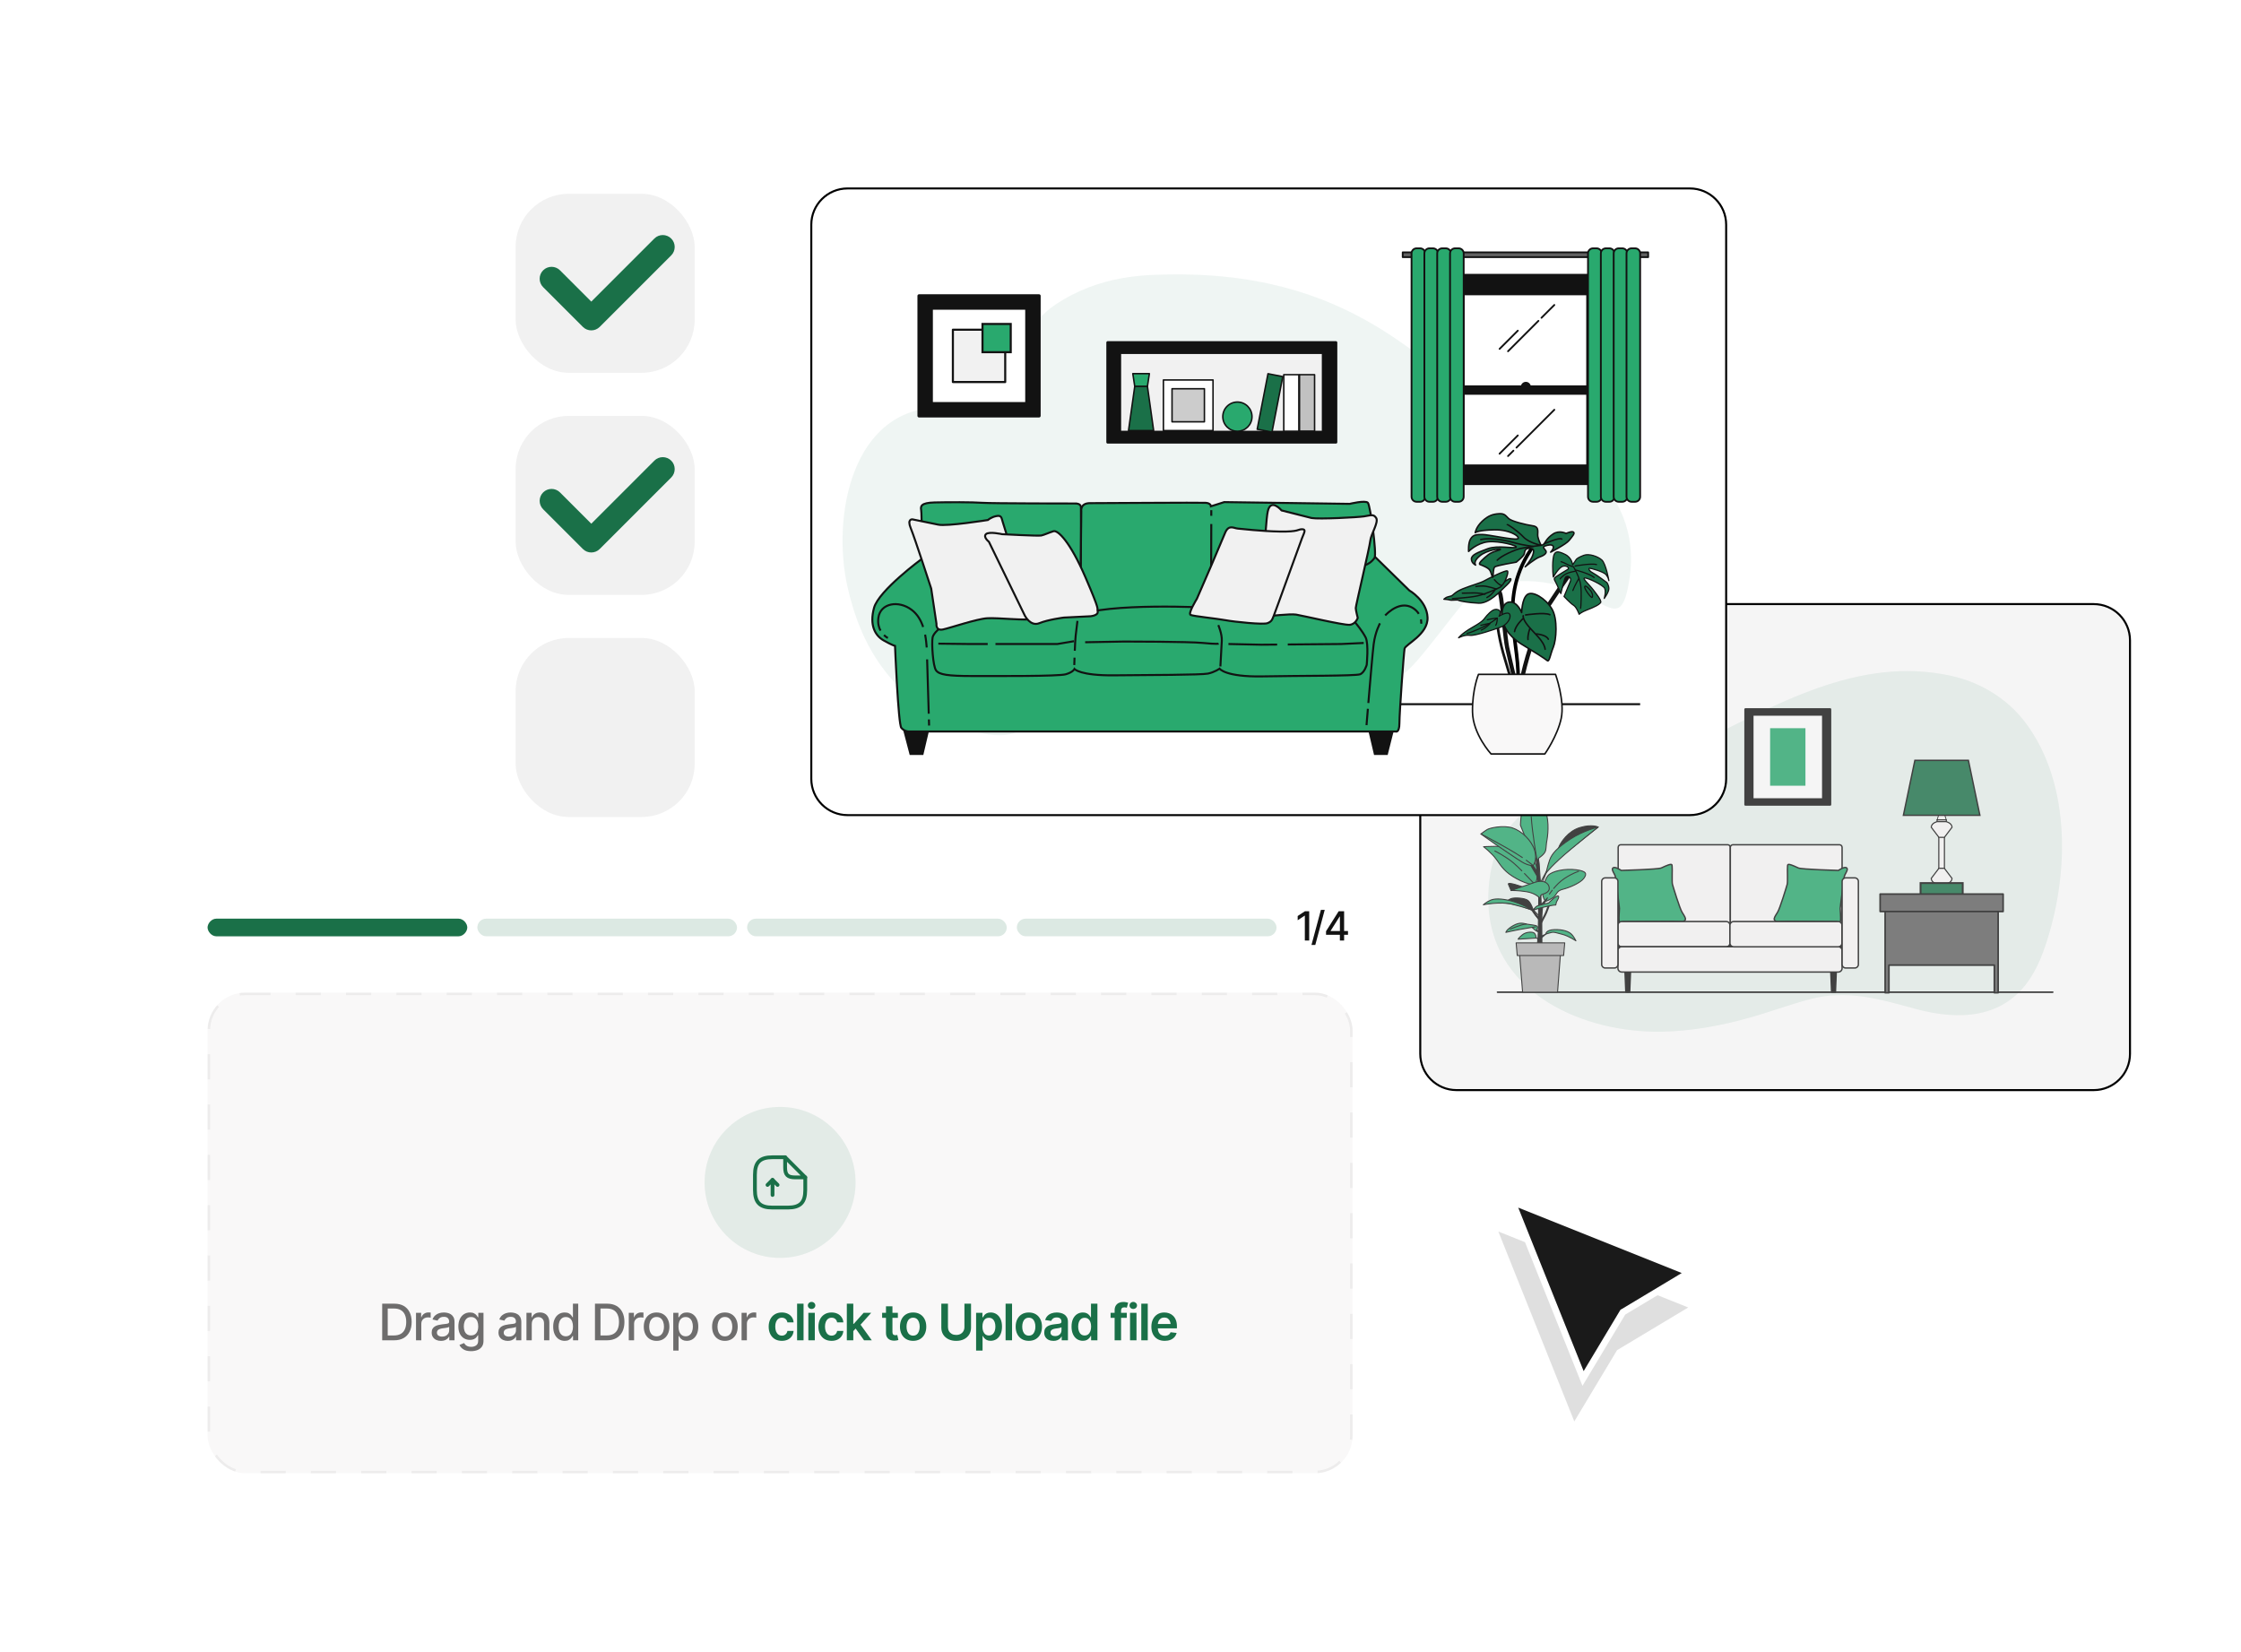 <svg width="601" height="443" viewBox="0 0 601 443" fill="none" xmlns="http://www.w3.org/2000/svg">
<rect width="600" height="442" transform="translate(0.671 0.285)" fill="white"/>
<rect x="138.286" y="51.973" width="48.011" height="48.011" rx="14.244" fill="#F1F1F1"/>
<path d="M175.49 63.975C176.738 62.727 178.761 62.727 180.009 63.975C181.257 65.223 181.257 67.246 180.009 68.495L160.835 87.669C159.587 88.917 157.563 88.917 156.315 87.669L145.663 77.016C144.415 75.769 144.415 73.745 145.663 72.497C146.911 71.249 148.934 71.249 150.182 72.497L158.575 80.89L175.49 63.975Z" fill="#1A7048"/>
<rect x="138.286" y="111.539" width="48.011" height="48.011" rx="14.244" fill="#F1F1F1"/>
<path d="M175.49 123.541C176.738 122.293 178.761 122.293 180.009 123.541C181.257 124.789 181.257 126.813 180.009 128.061L160.835 147.235C159.587 148.483 157.563 148.483 156.315 147.235L145.663 136.583C144.415 135.335 144.415 133.311 145.663 132.063C146.911 130.815 148.934 130.815 150.182 132.063L158.575 140.456L175.49 123.541Z" fill="#1A7048"/>
<rect x="138.286" y="171.105" width="48.011" height="48.011" rx="14.244" fill="#F1F1F1"/>
<g filter="url(#filter0_f_1045_40866)">
<path d="M422.204 381.213L401.834 330.289L452.758 350.659L433.662 362.117L422.204 381.213Z" fill="#1A1A1A" fill-opacity="0.14"/>
</g>
<path d="M452.993 341.258L435.406 351.812L435.217 351.925L435.104 352.114L424.55 369.702L405.588 322.295L452.993 341.258Z" fill="#1A1A1A" stroke="white" stroke-width="1.762"/>
<g clip-path="url(#clip0_1045_40866)">
<rect x="55.671" y="246.383" width="69.643" height="4.724" rx="2.362" fill="#E5E5E5"/>
<rect width="69.643" height="4.724" rx="2.362" transform="matrix(1 4.37113e-08 4.37113e-08 -1 55.671 251.105)" fill="#1A7048"/>
</g>
<g clip-path="url(#clip1_1045_40866)">
<rect x="128.014" y="246.383" width="69.643" height="4.724" rx="2.362" fill="#1A7048" fill-opacity="0.15"/>
</g>
<g clip-path="url(#clip2_1045_40866)">
<rect x="200.357" y="246.383" width="69.643" height="4.724" rx="2.362" fill="#1A7048" fill-opacity="0.15"/>
</g>
<g clip-path="url(#clip3_1045_40866)">
<rect x="272.7" y="246.383" width="69.643" height="4.724" rx="2.362" fill="#1A7048" fill-opacity="0.15"/>
</g>
<path d="M351.106 244.386V252.242H349.936V245.578H349.883L348.017 246.806V245.667L349.967 244.386H351.106ZM355.272 244.017L352.741 253.423H351.718L354.249 244.017H355.272ZM355.62 250.708V249.754L359.01 244.386H359.764V245.799H359.279L356.853 249.638V249.701H361.509V250.708H355.62ZM359.331 252.242V250.418L359.342 249.98V244.386H360.47V252.242H359.331Z" fill="#121212"/>
<rect x="55.671" y="266.215" width="307.071" height="128.902" rx="10.123" fill="#F9F8F8"/>
<rect x="56.009" y="266.552" width="306.396" height="128.227" rx="9.786" stroke="#121212" stroke-opacity="0.05" stroke-width="0.675" stroke-dasharray="6.75 6.75"/>
<circle cx="209.207" cy="317.118" r="20.246" fill="#1A7048" fill-opacity="0.1"/>
<path d="M207.182 320.487V316.438L205.833 317.787" stroke="#1A7048" stroke-width="1.012" stroke-linecap="round" stroke-linejoin="round"/>
<path d="M207.182 316.438L208.532 317.787" stroke="#1A7048" stroke-width="1.012" stroke-linecap="round" stroke-linejoin="round"/>
<path d="M215.956 315.766V319.141C215.956 322.515 214.606 323.865 211.232 323.865H207.182C203.808 323.865 202.458 322.515 202.458 319.141V315.091C202.458 311.717 203.808 310.367 207.182 310.367H210.557" stroke="#1A7048" stroke-width="1.012" stroke-linecap="round" stroke-linejoin="round"/>
<path d="M215.956 315.766H213.256C211.232 315.766 210.557 315.091 210.557 313.067V310.367L215.956 315.766Z" stroke="#1A7048" stroke-width="1.012" stroke-linecap="round" stroke-linejoin="round"/>
<path d="M105.681 359.461H103.256V358.163H105.596C106.342 358.163 106.964 358.024 107.461 357.747C107.957 357.466 108.328 357.055 108.574 356.515C108.821 355.97 108.944 355.311 108.944 354.538C108.944 353.769 108.821 353.116 108.574 352.58C108.333 352.044 107.97 351.638 107.487 351.361C107.004 351.08 106.404 350.939 105.688 350.939H103.203V349.641H105.78C106.742 349.641 107.568 349.836 108.258 350.227C108.948 350.618 109.477 351.181 109.846 351.915C110.216 352.644 110.4 353.518 110.4 354.538C110.4 355.561 110.213 356.44 109.84 357.174C109.471 357.908 108.935 358.472 108.232 358.868C107.529 359.263 106.679 359.461 105.681 359.461ZM103.981 349.641V359.461H102.498V349.641H103.981ZM111.567 359.461V352.093H112.944V353.272H113.023C113.159 352.877 113.397 352.565 113.735 352.336C114.078 352.104 114.464 351.987 114.895 351.987C114.983 351.987 115.086 351.992 115.205 352C115.328 352.005 115.427 352.011 115.501 352.02V353.391C115.444 353.373 115.341 353.356 115.191 353.338C115.046 353.321 114.899 353.312 114.75 353.312C114.412 353.312 114.108 353.384 113.84 353.529C113.577 353.67 113.368 353.865 113.214 354.116C113.065 354.362 112.99 354.648 112.99 354.973V359.461H111.567ZM118.263 359.619C117.797 359.619 117.375 359.533 116.997 359.362C116.619 359.186 116.321 358.931 116.101 358.598C115.881 358.264 115.771 357.857 115.771 357.378C115.771 356.961 115.851 356.62 116.009 356.357C116.171 356.089 116.389 355.876 116.661 355.717C116.934 355.559 117.237 355.441 117.571 355.362C117.905 355.282 118.247 355.221 118.599 355.177C119.043 355.129 119.401 355.087 119.673 355.052C119.946 355.017 120.143 354.962 120.266 354.887C120.394 354.808 120.457 354.683 120.457 354.511V354.478C120.457 354.061 120.339 353.738 120.102 353.51C119.869 353.281 119.522 353.167 119.06 353.167C118.581 353.167 118.201 353.272 117.92 353.483C117.643 353.69 117.452 353.925 117.347 354.188L115.996 353.879C116.158 353.431 116.393 353.07 116.701 352.798C117.013 352.521 117.369 352.319 117.768 352.191C118.173 352.064 118.594 352 119.034 352C119.328 352 119.64 352.035 119.97 352.106C120.299 352.172 120.609 352.297 120.899 352.481C121.193 352.662 121.433 352.921 121.617 353.259C121.802 353.597 121.894 354.035 121.894 354.571V359.461H120.49V358.453H120.438C120.35 358.633 120.211 358.813 120.022 358.993C119.838 359.173 119.601 359.323 119.311 359.441C119.021 359.56 118.671 359.619 118.263 359.619ZM118.572 358.472C118.972 358.472 119.313 358.395 119.594 358.242C119.875 358.083 120.091 357.877 120.24 357.622C120.389 357.367 120.464 357.097 120.464 356.812V355.856C120.411 355.904 120.312 355.95 120.167 355.994C120.022 356.038 119.858 356.076 119.673 356.106C119.489 356.137 119.308 356.166 119.133 356.192C118.957 356.214 118.81 356.232 118.691 356.245C118.414 356.284 118.162 356.346 117.933 356.429C117.705 356.508 117.52 356.627 117.38 356.785C117.243 356.939 117.175 357.143 117.175 357.398C117.175 357.754 117.307 358.022 117.571 358.202C117.834 358.382 118.168 358.472 118.572 358.472ZM126.343 362.374C125.464 362.374 124.772 362.209 124.267 361.88C123.762 361.55 123.412 361.159 123.219 360.707L124.445 360.199C124.533 360.34 124.649 360.489 124.794 360.647C124.943 360.805 125.143 360.939 125.394 361.049C125.644 361.159 125.967 361.214 126.363 361.214C126.903 361.214 127.351 361.082 127.707 360.819C128.063 360.559 128.241 360.142 128.241 359.566V358.123H128.142C128.063 358.277 127.942 358.45 127.78 358.644C127.617 358.833 127.395 358.997 127.114 359.138C126.833 359.279 126.466 359.349 126.013 359.349C125.433 359.349 124.91 359.213 124.445 358.94C123.983 358.663 123.614 358.259 123.338 357.728C123.065 357.192 122.929 356.532 122.929 355.75C122.929 354.968 123.063 354.298 123.331 353.74C123.603 353.178 123.972 352.747 124.438 352.448C124.904 352.15 125.433 352 126.026 352C126.483 352 126.853 352.077 127.134 352.231C127.419 352.38 127.641 352.556 127.799 352.758C127.958 352.96 128.081 353.138 128.168 353.292H128.274V352.093H129.665V359.626C129.665 360.258 129.517 360.777 129.223 361.181C128.933 361.585 128.538 361.884 128.037 362.077C127.536 362.275 126.971 362.374 126.343 362.374ZM126.33 358.156C126.949 358.156 127.424 357.943 127.753 357.517C128.087 357.086 128.254 356.491 128.254 355.731C128.254 355.234 128.182 354.799 128.037 354.426C127.892 354.048 127.676 353.753 127.391 353.543C127.105 353.327 126.751 353.22 126.33 353.22C125.899 353.22 125.539 353.332 125.249 353.556C124.963 353.775 124.748 354.076 124.603 354.459C124.458 354.837 124.385 355.261 124.385 355.731C124.385 356.21 124.458 356.634 124.603 357.003C124.748 357.367 124.965 357.651 125.255 357.853C125.55 358.055 125.908 358.156 126.33 358.156ZM136.176 359.619C135.71 359.619 135.289 359.533 134.911 359.362C134.533 359.186 134.234 358.931 134.014 358.598C133.795 358.264 133.685 357.857 133.685 357.378C133.685 356.961 133.764 356.62 133.922 356.357C134.085 356.089 134.302 355.876 134.575 355.717C134.847 355.559 135.15 355.441 135.484 355.362C135.818 355.282 136.161 355.221 136.512 355.177C136.956 355.129 137.314 355.087 137.586 355.052C137.859 355.017 138.057 354.962 138.18 354.887C138.307 354.808 138.371 354.683 138.371 354.511V354.478C138.371 354.061 138.252 353.738 138.015 353.51C137.782 353.281 137.435 353.167 136.974 353.167C136.495 353.167 136.115 353.272 135.833 353.483C135.557 353.69 135.365 353.925 135.26 354.188L133.909 353.879C134.071 353.431 134.307 353.07 134.614 352.798C134.926 352.521 135.282 352.319 135.682 352.191C136.086 352.064 136.508 352 136.947 352C137.242 352 137.554 352.035 137.883 352.106C138.213 352.172 138.522 352.297 138.812 352.481C139.107 352.662 139.346 352.921 139.531 353.259C139.715 353.597 139.808 354.035 139.808 354.571V359.461H138.404V358.453H138.351C138.263 358.633 138.125 358.813 137.936 358.993C137.751 359.173 137.514 359.323 137.224 359.441C136.934 359.56 136.585 359.619 136.176 359.619ZM136.486 358.472C136.886 358.472 137.226 358.395 137.507 358.242C137.789 358.083 138.004 357.877 138.153 357.622C138.303 357.367 138.377 357.097 138.377 356.812V355.856C138.325 355.904 138.226 355.95 138.081 355.994C137.936 356.038 137.771 356.076 137.586 356.106C137.402 356.137 137.222 356.166 137.046 356.192C136.87 356.214 136.723 356.232 136.604 356.245C136.328 356.284 136.075 356.346 135.847 356.429C135.618 356.508 135.434 356.627 135.293 356.785C135.157 356.939 135.089 357.143 135.089 357.398C135.089 357.754 135.22 358.022 135.484 358.202C135.748 358.382 136.082 358.472 136.486 358.472ZM142.609 355.091V359.461H141.185V352.093H142.569V353.305H142.668C142.835 352.905 143.096 352.589 143.452 352.356C143.808 352.119 144.265 352 144.823 352C145.324 352 145.761 352.106 146.135 352.317C146.512 352.523 146.805 352.833 147.011 353.246C147.222 353.659 147.327 354.171 147.327 354.782V359.461H145.904V354.953C145.904 354.421 145.763 354.004 145.482 353.701C145.201 353.393 144.819 353.239 144.335 353.239C144.006 353.239 143.709 353.314 143.446 353.463C143.186 353.608 142.982 353.817 142.833 354.09C142.683 354.362 142.609 354.696 142.609 355.091ZM151.44 359.606C150.842 359.606 150.311 359.454 149.845 359.151C149.379 358.844 149.015 358.406 148.751 357.84C148.487 357.268 148.356 356.587 148.356 355.797C148.356 354.997 148.49 354.314 148.758 353.747C149.026 353.18 149.392 352.747 149.858 352.448C150.324 352.15 150.851 352 151.44 352C151.901 352 152.27 352.077 152.547 352.231C152.828 352.38 153.046 352.556 153.2 352.758C153.358 352.96 153.479 353.138 153.562 353.292H153.648V349.641H155.071V359.461H153.681V358.314H153.562C153.479 358.468 153.356 358.646 153.193 358.848C153.031 359.05 152.809 359.228 152.527 359.382C152.251 359.531 151.888 359.606 151.44 359.606ZM151.75 358.387C152.163 358.387 152.512 358.277 152.798 358.057C153.083 357.837 153.299 357.532 153.444 357.141C153.593 356.75 153.668 356.297 153.668 355.783C153.668 355.269 153.595 354.821 153.45 354.439C153.305 354.052 153.09 353.753 152.804 353.543C152.519 353.327 152.167 353.22 151.75 353.22C151.319 353.22 150.961 353.332 150.675 353.556C150.39 353.78 150.175 354.085 150.03 354.472C149.885 354.858 149.812 355.296 149.812 355.783C149.812 356.275 149.885 356.719 150.03 357.115C150.175 357.506 150.39 357.815 150.675 358.044C150.965 358.272 151.324 358.387 151.75 358.387ZM162.743 359.461H160.318V358.163H162.657C163.404 358.163 164.026 358.024 164.522 357.747C165.019 357.466 165.39 357.055 165.636 356.515C165.882 355.97 166.005 355.311 166.005 354.538C166.005 353.769 165.882 353.116 165.636 352.58C165.395 352.044 165.032 351.638 164.549 351.361C164.065 351.08 163.466 350.939 162.75 350.939H160.265V349.641H162.842C163.804 349.641 164.63 349.836 165.32 350.227C166.01 350.618 166.539 351.181 166.908 351.915C167.277 352.644 167.462 353.518 167.462 354.538C167.462 355.561 167.275 356.44 166.902 357.174C166.533 357.908 165.997 358.472 165.294 358.868C164.591 359.263 163.74 359.461 162.743 359.461ZM161.043 349.641V359.461H159.56V349.641H161.043ZM168.628 359.461V352.093H170.006V353.272H170.085C170.221 352.877 170.458 352.565 170.797 352.336C171.139 352.104 171.526 351.987 171.957 351.987C172.045 351.987 172.148 351.992 172.266 352C172.389 352.005 172.488 352.011 172.563 352.02V353.391C172.506 353.373 172.403 353.356 172.253 353.338C172.108 353.321 171.961 353.312 171.812 353.312C171.473 353.312 171.17 353.384 170.902 353.529C170.639 353.67 170.43 353.865 170.276 354.116C170.127 354.362 170.052 354.648 170.052 354.973V359.461H168.628ZM176.082 359.613C175.393 359.613 174.788 359.454 174.27 359.138C173.756 358.822 173.356 358.378 173.07 357.807C172.789 357.235 172.649 356.572 172.649 355.816C172.649 355.052 172.789 354.384 173.07 353.813C173.356 353.237 173.756 352.791 174.27 352.475C174.788 352.159 175.393 352 176.082 352C176.777 352 177.381 352.159 177.895 352.475C178.409 352.791 178.809 353.237 179.094 353.813C179.38 354.384 179.523 355.052 179.523 355.816C179.523 356.572 179.38 357.235 179.094 357.807C178.809 358.378 178.409 358.822 177.895 359.138C177.381 359.454 176.777 359.613 176.082 359.613ZM176.082 358.406C176.535 358.406 176.908 358.288 177.203 358.051C177.497 357.813 177.715 357.499 177.855 357.108C178 356.713 178.073 356.282 178.073 355.816C178.073 355.342 178 354.907 177.855 354.511C177.715 354.116 177.497 353.8 177.203 353.562C176.908 353.325 176.535 353.206 176.082 353.206C175.634 353.206 175.263 353.325 174.969 353.562C174.679 353.8 174.461 354.116 174.316 354.511C174.171 354.907 174.099 355.342 174.099 355.816C174.099 356.282 174.171 356.713 174.316 357.108C174.461 357.499 174.679 357.813 174.969 358.051C175.263 358.288 175.634 358.406 176.082 358.406ZM180.557 362.216V352.093H181.941V353.292H182.06C182.148 353.138 182.269 352.96 182.423 352.758C182.581 352.556 182.8 352.38 183.082 352.231C183.363 352.077 183.73 352 184.182 352C184.775 352 185.303 352.15 185.764 352.448C186.23 352.747 186.597 353.18 186.865 353.747C187.133 354.314 187.267 354.997 187.267 355.797C187.267 356.587 187.135 357.268 186.871 357.84C186.608 358.406 186.243 358.844 185.777 359.151C185.316 359.454 184.786 359.606 184.189 359.606C183.745 359.606 183.38 359.531 183.095 359.382C182.814 359.228 182.592 359.05 182.429 358.848C182.271 358.646 182.148 358.468 182.06 358.314H181.981V362.216H180.557ZM183.879 358.387C184.305 358.387 184.661 358.272 184.947 358.044C185.232 357.815 185.448 357.506 185.593 357.115C185.742 356.719 185.817 356.275 185.817 355.783C185.817 355.296 185.744 354.858 185.599 354.472C185.454 354.085 185.239 353.78 184.953 353.556C184.668 353.332 184.31 353.22 183.879 353.22C183.462 353.22 183.11 353.327 182.825 353.543C182.539 353.753 182.322 354.052 182.172 354.439C182.027 354.821 181.955 355.269 181.955 355.783C181.955 356.297 182.029 356.75 182.179 357.141C182.328 357.532 182.546 357.837 182.831 358.057C183.121 358.277 183.47 358.387 183.879 358.387ZM194.404 359.613C193.715 359.613 193.11 359.454 192.592 359.138C192.078 358.822 191.678 358.378 191.392 357.807C191.111 357.235 190.971 356.572 190.971 355.816C190.971 355.052 191.111 354.384 191.392 353.813C191.678 353.237 192.078 352.791 192.592 352.475C193.11 352.159 193.715 352 194.404 352C195.099 352 195.703 352.159 196.217 352.475C196.731 352.791 197.131 353.237 197.416 353.813C197.702 354.384 197.845 355.052 197.845 355.816C197.845 356.572 197.702 357.235 197.416 357.807C197.131 358.378 196.731 358.822 196.217 359.138C195.703 359.454 195.099 359.613 194.404 359.613ZM194.404 358.406C194.857 358.406 195.23 358.288 195.525 358.051C195.819 357.813 196.037 357.499 196.177 357.108C196.322 356.713 196.395 356.282 196.395 355.816C196.395 355.342 196.322 354.907 196.177 354.511C196.037 354.116 195.819 353.8 195.525 353.562C195.23 353.325 194.857 353.206 194.404 353.206C193.956 353.206 193.585 353.325 193.291 353.562C193.001 353.8 192.783 354.116 192.638 354.511C192.493 354.907 192.421 355.342 192.421 355.816C192.421 356.282 192.493 356.713 192.638 357.108C192.783 357.499 193.001 357.813 193.291 358.051C193.585 358.288 193.956 358.406 194.404 358.406ZM198.879 359.461V352.093H200.257V353.272H200.336C200.472 352.877 200.709 352.565 201.048 352.336C201.39 352.104 201.777 351.987 202.208 351.987C202.296 351.987 202.399 351.992 202.517 352C202.64 352.005 202.739 352.011 202.814 352.02V353.391C202.757 353.373 202.654 353.356 202.504 353.338C202.359 353.321 202.212 353.312 202.063 353.312C201.724 353.312 201.421 353.384 201.153 353.529C200.89 353.67 200.681 353.865 200.527 354.116C200.378 354.362 200.303 354.648 200.303 354.973V359.461H198.879Z" fill="#121212" fill-opacity="0.6"/>
<path d="M209.675 359.606C208.941 359.606 208.311 359.446 207.783 359.125C207.256 358.8 206.852 358.352 206.571 357.78C206.289 357.209 206.149 356.552 206.149 355.81C206.149 355.058 206.292 354.397 206.577 353.826C206.863 353.255 207.269 352.809 207.797 352.488C208.324 352.163 208.946 352 209.662 352C210.264 352 210.795 352.11 211.257 352.33C211.718 352.55 212.085 352.859 212.357 353.259C212.634 353.655 212.792 354.118 212.832 354.65H211.171C211.127 354.413 211.041 354.199 210.914 354.01C210.786 353.822 210.62 353.672 210.413 353.562C210.211 353.452 209.969 353.398 209.688 353.398C209.332 353.398 209.02 353.494 208.752 353.688C208.489 353.876 208.282 354.149 208.133 354.505C207.983 354.861 207.909 355.287 207.909 355.783C207.909 356.284 207.981 356.717 208.126 357.082C208.271 357.442 208.478 357.721 208.746 357.919C209.014 358.112 209.328 358.209 209.688 358.209C210.07 358.209 210.393 358.097 210.657 357.873C210.925 357.649 211.096 357.339 211.171 356.943H212.832C212.792 357.466 212.638 357.928 212.37 358.327C212.102 358.727 211.74 359.041 211.283 359.27C210.826 359.494 210.29 359.606 209.675 359.606ZM215.501 349.641V359.461H213.768V349.641H215.501ZM216.786 359.461V352.093H218.52V359.461H216.786ZM217.656 351.058C217.379 351.058 217.142 350.966 216.944 350.781C216.747 350.597 216.648 350.375 216.648 350.115C216.648 349.852 216.747 349.628 216.944 349.443C217.142 349.259 217.379 349.166 217.656 349.166C217.929 349.166 218.164 349.259 218.361 349.443C218.559 349.628 218.658 349.85 218.658 350.109C218.658 350.372 218.559 350.597 218.361 350.781C218.164 350.966 217.929 351.058 217.656 351.058ZM223.014 359.606C222.281 359.606 221.65 359.446 221.123 359.125C220.596 358.8 220.191 358.352 219.91 357.78C219.629 357.209 219.488 356.552 219.488 355.81C219.488 355.058 219.631 354.397 219.917 353.826C220.202 353.255 220.609 352.809 221.136 352.488C221.663 352.163 222.285 352 223.001 352C223.603 352 224.135 352.11 224.596 352.33C225.057 352.55 225.424 352.859 225.697 353.259C225.974 353.655 226.132 354.118 226.171 354.65H224.51C224.466 354.413 224.381 354.199 224.253 354.01C224.126 353.822 223.959 353.672 223.752 353.562C223.55 353.452 223.309 353.398 223.028 353.398C222.672 353.398 222.36 353.494 222.092 353.688C221.828 353.876 221.622 354.149 221.472 354.505C221.323 354.861 221.248 355.287 221.248 355.783C221.248 356.284 221.321 356.717 221.466 357.082C221.611 357.442 221.817 357.721 222.085 357.919C222.353 358.112 222.667 358.209 223.028 358.209C223.41 358.209 223.733 358.097 223.996 357.873C224.264 357.649 224.436 357.339 224.51 356.943H226.171C226.132 357.466 225.978 357.928 225.71 358.327C225.442 358.727 225.079 359.041 224.622 359.27C224.165 359.494 223.629 359.606 223.014 359.606ZM228.689 357.154L228.682 355.052H228.966L231.609 352.093H233.638L230.383 355.724H230.02L228.689 357.154ZM227.107 359.461V349.641H228.84V359.461H227.107ZM231.727 359.461L229.328 356.113L230.501 354.887L233.803 359.461H231.727ZM240.796 352.093V353.437H236.571V352.093H240.796ZM237.606 350.339H239.339V357.246C239.339 357.536 239.403 357.752 239.53 357.892C239.658 358.029 239.86 358.097 240.137 358.097C240.212 358.097 240.295 358.09 240.387 358.077C240.48 358.064 240.563 358.048 240.638 358.031L240.934 359.388C240.75 359.446 240.563 359.487 240.374 359.514C240.185 359.544 239.996 359.56 239.807 359.56C239.122 359.56 238.584 359.38 238.193 359.019C237.802 358.655 237.606 358.158 237.606 357.53V350.339ZM244.882 359.606C244.161 359.606 243.538 359.448 243.01 359.131C242.483 358.815 242.074 358.371 241.784 357.8C241.499 357.229 241.356 356.565 241.356 355.81C241.356 355.05 241.499 354.384 241.784 353.813C242.074 353.237 242.483 352.791 243.01 352.475C243.538 352.159 244.161 352 244.882 352C245.603 352 246.227 352.159 246.754 352.475C247.281 352.791 247.69 353.237 247.98 353.813C248.27 354.384 248.415 355.05 248.415 355.81C248.415 356.565 248.27 357.229 247.98 357.8C247.69 358.371 247.281 358.815 246.754 359.131C246.227 359.448 245.603 359.606 244.882 359.606ZM244.882 358.209C245.282 358.209 245.611 358.103 245.871 357.892C246.13 357.677 246.323 357.387 246.451 357.022C246.582 356.658 246.648 356.253 246.648 355.81C246.648 355.357 246.582 354.949 246.451 354.584C246.323 354.219 246.13 353.931 245.871 353.72C245.611 353.505 245.282 353.398 244.882 353.398C244.491 353.398 244.164 353.505 243.9 353.72C243.636 353.931 243.439 354.219 243.307 354.584C243.179 354.949 243.116 355.357 243.116 355.81C243.116 356.253 243.179 356.658 243.307 357.022C243.439 357.387 243.636 357.677 243.9 357.892C244.164 358.103 244.491 358.209 244.882 358.209ZM258.643 349.641H260.416V356.054C260.416 356.757 260.251 357.376 259.922 357.912C259.592 358.444 259.129 358.861 258.531 359.164C257.934 359.463 257.235 359.613 256.435 359.613C255.636 359.613 254.937 359.463 254.34 359.164C253.742 358.861 253.276 358.444 252.942 357.912C252.613 357.376 252.448 356.757 252.448 356.054V349.641H254.228V355.909C254.228 356.322 254.318 356.686 254.498 357.003C254.678 357.319 254.933 357.569 255.262 357.754C255.596 357.934 255.987 358.024 256.435 358.024C256.884 358.024 257.272 357.934 257.602 357.754C257.932 357.569 258.186 357.319 258.367 357.003C258.551 356.686 258.643 356.322 258.643 355.909V349.641ZM261.774 362.216V352.093H263.474V353.312H263.58C263.668 353.136 263.793 352.947 263.955 352.745C264.118 352.539 264.338 352.363 264.614 352.218C264.896 352.073 265.254 352 265.689 352C266.256 352 266.767 352.145 267.224 352.435C267.681 352.725 268.044 353.151 268.312 353.714C268.584 354.276 268.72 354.968 268.72 355.79C268.72 356.598 268.589 357.286 268.325 357.853C268.061 358.42 267.699 358.852 267.238 359.151C266.781 359.446 266.262 359.593 265.682 359.593C265.265 359.593 264.915 359.522 264.634 359.382C264.357 359.237 264.133 359.065 263.962 358.868C263.795 358.666 263.668 358.475 263.58 358.294H263.507V362.216H261.774ZM265.208 358.169C265.59 358.169 265.908 358.066 266.163 357.859C266.422 357.653 266.618 357.37 266.75 357.009C266.882 356.649 266.948 356.24 266.948 355.783C266.948 355.326 266.882 354.92 266.75 354.564C266.618 354.208 266.425 353.929 266.17 353.727C265.915 353.525 265.594 353.424 265.208 353.424C264.834 353.424 264.518 353.521 264.259 353.714C264.004 353.907 263.808 354.182 263.672 354.538C263.54 354.889 263.474 355.304 263.474 355.783C263.474 356.258 263.54 356.675 263.672 357.036C263.808 357.391 264.006 357.67 264.265 357.873C264.524 358.07 264.839 358.169 265.208 358.169ZM271.416 349.641V359.461H269.683V349.641H271.416ZM275.911 359.606C275.19 359.606 274.566 359.448 274.039 359.131C273.512 358.815 273.103 358.371 272.813 357.8C272.528 357.229 272.385 356.565 272.385 355.81C272.385 355.05 272.528 354.384 272.813 353.813C273.103 353.237 273.512 352.791 274.039 352.475C274.566 352.159 275.19 352 275.911 352C276.631 352 277.255 352.159 277.783 352.475C278.31 352.791 278.718 353.237 279.008 353.813C279.298 354.384 279.443 355.05 279.443 355.81C279.443 356.565 279.298 357.229 279.008 357.8C278.718 358.371 278.31 358.815 277.783 359.131C277.255 359.448 276.631 359.606 275.911 359.606ZM275.911 358.209C276.311 358.209 276.64 358.103 276.899 357.892C277.159 357.677 277.352 357.387 277.479 357.022C277.611 356.658 277.677 356.253 277.677 355.81C277.677 355.357 277.611 354.949 277.479 354.584C277.352 354.219 277.159 353.931 276.899 353.72C276.64 353.505 276.311 353.398 275.911 353.398C275.52 353.398 275.192 353.505 274.929 353.72C274.665 353.931 274.467 354.219 274.336 354.584C274.208 354.949 274.145 355.357 274.145 355.81C274.145 356.253 274.208 356.658 274.336 357.022C274.467 357.387 274.665 357.677 274.929 357.892C275.192 358.103 275.52 358.209 275.911 358.209ZM282.521 359.613C282.051 359.613 281.629 359.529 281.256 359.362C280.882 359.191 280.588 358.94 280.373 358.611C280.157 358.281 280.05 357.875 280.05 357.391C280.05 356.978 280.127 356.636 280.28 356.363C280.434 356.091 280.643 355.873 280.907 355.711C281.175 355.548 281.475 355.425 281.809 355.342C282.143 355.254 282.488 355.192 282.844 355.157C283.279 355.109 283.631 355.067 283.899 355.032C284.167 354.997 284.36 354.94 284.479 354.861C284.602 354.782 284.663 354.659 284.663 354.492V354.459C284.663 354.103 284.558 353.826 284.347 353.628C284.136 353.431 283.828 353.332 283.424 353.332C282.998 353.332 282.66 353.424 282.409 353.608C282.163 353.793 281.996 354.01 281.908 354.261L280.294 354.03C280.421 353.582 280.632 353.209 280.926 352.91C281.221 352.607 281.579 352.38 282.001 352.231C282.427 352.077 282.897 352 283.411 352C283.762 352 284.114 352.042 284.465 352.126C284.817 352.205 285.14 352.341 285.434 352.534C285.729 352.728 285.964 352.987 286.139 353.312C286.315 353.637 286.403 354.043 286.403 354.531V359.461H284.736V358.446H284.683C284.577 358.648 284.428 358.839 284.235 359.019C284.046 359.195 283.809 359.338 283.523 359.448C283.242 359.558 282.908 359.613 282.521 359.613ZM282.963 358.334C283.314 358.334 283.617 358.266 283.872 358.13C284.127 357.989 284.325 357.804 284.465 357.576C284.606 357.343 284.676 357.091 284.676 356.818V355.955C284.619 355.999 284.527 356.04 284.4 356.08C284.272 356.115 284.127 356.148 283.965 356.179C283.802 356.21 283.642 356.236 283.483 356.258C283.33 356.28 283.196 356.297 283.081 356.311C282.822 356.346 282.589 356.405 282.383 356.489C282.181 356.568 282.02 356.677 281.902 356.818C281.783 356.959 281.724 357.141 281.724 357.365C281.724 357.686 281.84 357.928 282.073 358.09C282.306 358.253 282.602 358.334 282.963 358.334ZM290.404 359.593C289.828 359.593 289.31 359.446 288.848 359.151C288.391 358.852 288.031 358.42 287.767 357.853C287.504 357.286 287.372 356.598 287.372 355.79C287.372 354.968 287.506 354.276 287.774 353.714C288.046 353.151 288.411 352.725 288.868 352.435C289.325 352.145 289.837 352 290.404 352C290.839 352 291.194 352.073 291.471 352.218C291.748 352.363 291.968 352.539 292.13 352.745C292.297 352.947 292.425 353.136 292.513 353.312H292.585V349.641H294.312V359.461H292.618V358.294H292.513C292.42 358.475 292.291 358.666 292.124 358.868C291.957 359.065 291.735 359.237 291.458 359.382C291.181 359.522 290.83 359.593 290.404 359.593ZM290.885 358.169C291.254 358.169 291.566 358.07 291.821 357.873C292.08 357.67 292.278 357.391 292.414 357.036C292.55 356.675 292.618 356.258 292.618 355.783C292.618 355.304 292.55 354.889 292.414 354.538C292.282 354.182 292.086 353.907 291.827 353.714C291.572 353.521 291.258 353.424 290.885 353.424C290.502 353.424 290.182 353.525 289.922 353.727C289.663 353.929 289.468 354.208 289.336 354.564C289.209 354.92 289.145 355.326 289.145 355.783C289.145 356.24 289.211 356.649 289.343 357.009C289.474 357.37 289.668 357.653 289.922 357.859C290.182 358.066 290.502 358.169 290.885 358.169ZM302.188 352.093V353.437H297.844V352.093H302.188ZM298.925 359.461V351.401C298.925 350.904 299.029 350.491 299.235 350.162C299.442 349.832 299.718 349.586 300.065 349.423C300.417 349.261 300.804 349.18 301.225 349.18C301.529 349.18 301.797 349.204 302.03 349.252C302.267 349.3 302.44 349.344 302.55 349.384L302.194 350.728C302.124 350.702 302.034 350.678 301.924 350.656C301.814 350.629 301.689 350.616 301.548 350.616C301.228 350.616 300.997 350.695 300.856 350.854C300.72 351.012 300.652 351.236 300.652 351.526V359.461H298.925ZM303.058 359.461V352.093H304.791V359.461H303.058ZM303.928 351.058C303.651 351.058 303.414 350.966 303.216 350.781C303.018 350.597 302.919 350.375 302.919 350.115C302.919 349.852 303.018 349.628 303.216 349.443C303.414 349.259 303.651 349.166 303.928 349.166C304.2 349.166 304.435 349.259 304.633 349.443C304.831 349.628 304.929 349.85 304.929 350.109C304.929 350.372 304.831 350.597 304.633 350.781C304.435 350.966 304.2 351.058 303.928 351.058ZM307.809 349.641V359.461H306.076V349.641H307.809ZM312.357 359.606C311.619 359.606 310.982 359.452 310.446 359.145C309.91 358.833 309.497 358.393 309.207 357.826C308.921 357.26 308.778 356.592 308.778 355.823C308.778 355.063 308.921 354.397 309.207 353.826C309.492 353.25 309.894 352.802 310.413 352.481C310.931 352.161 311.542 352 312.245 352C312.698 352 313.126 352.073 313.53 352.218C313.939 352.363 314.299 352.587 314.611 352.89C314.927 353.193 315.176 353.58 315.356 354.05C315.536 354.516 315.626 355.072 315.626 355.717V356.258H309.589V355.091H314.763L313.952 355.434C313.952 355.017 313.888 354.654 313.761 354.347C313.633 354.035 313.444 353.791 313.194 353.615C312.944 353.439 312.632 353.351 312.258 353.351C311.885 353.351 311.566 353.439 311.303 353.615C311.039 353.791 310.839 354.028 310.703 354.327C310.567 354.621 310.498 354.951 310.498 355.315V356.126C310.498 356.574 310.575 356.959 310.729 357.279C310.887 357.596 311.107 357.837 311.388 358.004C311.674 358.171 312.006 358.255 312.383 358.255C312.629 358.255 312.854 358.22 313.056 358.149C313.262 358.079 313.438 357.974 313.583 357.833C313.732 357.688 313.847 357.51 313.926 357.299L315.547 357.49C315.441 357.917 315.246 358.29 314.96 358.611C314.679 358.927 314.317 359.173 313.873 359.349C313.433 359.52 312.928 359.606 312.357 359.606Z" fill="#1A7048"/>
<path d="M454.231 199.828C475.905 189.359 498.197 175.67 523.376 181.272C531.183 183.009 538.287 187.351 543.09 193.664C555.932 210.544 554.888 236.399 547.91 255.4C547 257.88 545.863 260.284 544.4 262.499C537.319 273.221 525.386 273.726 513.876 270.626C504.136 268.003 495.507 265.304 485.445 267.972C479.872 269.449 474.472 271.479 468.92 273.025C461.36 275.129 453.567 276.558 445.694 276.703C424.867 277.086 401.075 266.663 399.23 243.847C399.11 242.368 399.089 240.882 399.157 239.401C399.573 230.292 402.642 221.17 411.147 216.441C419.699 211.687 429.845 209.806 438.992 206.434C444.194 204.517 449.241 202.238 454.231 199.828Z" fill="#1A7048" fill-opacity="0.1"/>
<path d="M401.611 266.094H550.509" stroke="#121212" stroke-width="0.431" stroke-miterlimit="10" stroke-linecap="round" stroke-linejoin="round"/>
<path d="M494.136 248.055H434.118V258.151H494.136V248.055Z" fill="#121212" stroke="#121212" stroke-width="0.371" stroke-miterlimit="10" stroke-linecap="round" stroke-linejoin="round"/>
<path d="M437.056 266.092H436.02L435.798 260.582H437.278L437.056 266.092Z" fill="#121212" stroke="#121212" stroke-width="0.371" stroke-miterlimit="10" stroke-linecap="round" stroke-linejoin="round"/>
<path d="M492.24 266.092H491.204L490.981 260.582H492.461L492.24 266.092Z" fill="#121212" stroke="#121212" stroke-width="0.371" stroke-miterlimit="10" stroke-linecap="round" stroke-linejoin="round"/>
<path d="M463.34 226.555H434.663C434.277 226.555 433.964 226.868 433.964 227.253V248.052C433.964 248.438 434.277 248.75 434.663 248.75H463.34C463.726 248.75 464.038 248.437 464.038 248.052V227.253C464.038 226.867 463.726 226.555 463.34 226.555Z" fill="#F9F8F8" stroke="#121212" stroke-width="0.371" stroke-miterlimit="10" stroke-linecap="round" stroke-linejoin="round"/>
<path d="M493.32 226.555H464.745C464.359 226.555 464.046 226.868 464.046 227.253V248.052C464.046 248.438 464.359 248.75 464.745 248.75H493.32C493.706 248.75 494.019 248.438 494.019 248.052V227.253C494.019 226.867 493.706 226.555 493.32 226.555Z" fill="#F9F8F8" stroke="#121212" stroke-width="0.371" stroke-miterlimit="10" stroke-linecap="round" stroke-linejoin="round"/>
<path d="M493.036 233.446C493.036 233.446 483.141 233.182 482.271 232.773C479.004 231.235 479.484 231.908 479.388 232.389C479.292 232.869 479.484 236.522 479.292 237.194C479.1 237.867 477.37 243.634 476.697 244.691C476.024 245.748 475.736 246.229 475.832 246.613C475.928 246.997 476.505 247.19 476.505 247.19L479.196 247.094L492.555 247.19C492.555 247.19 493.517 247.67 493.613 246.902C493.709 246.133 493.517 244.114 493.517 243.634C493.517 243.153 494.478 236.137 494.574 235.272C494.67 234.407 495.823 233.254 495.247 232.773C494.67 232.293 493.036 233.446 493.036 233.446Z" fill="#29A96E" stroke="#121212" stroke-width="0.371" stroke-miterlimit="10" stroke-linecap="round" stroke-linejoin="round"/>
<path d="M434.786 233.446C434.786 233.446 444.681 233.182 445.551 232.773C448.819 231.235 448.338 231.908 448.434 232.389C448.53 232.869 448.338 236.522 448.53 237.194C448.722 237.867 450.452 243.634 451.125 244.691C451.798 245.748 452.086 246.229 451.99 246.613C451.894 246.997 451.317 247.19 451.317 247.19L448.626 247.094L435.267 247.19C435.267 247.19 434.306 247.67 434.21 246.902C434.114 246.133 434.306 244.114 434.306 243.634C434.306 243.153 433.345 236.137 433.248 235.272C433.152 234.407 431.999 233.254 432.576 232.773C433.153 232.293 434.786 233.446 434.786 233.446Z" fill="#29A96E" stroke="#121212" stroke-width="0.371" stroke-miterlimit="10" stroke-linecap="round" stroke-linejoin="round"/>
<path d="M462.943 253.928H434.908C434.355 253.928 433.906 253.479 433.906 252.926V248.151C433.906 247.597 434.355 247.148 434.908 247.148H462.943C463.497 247.148 463.946 247.597 463.946 248.151V252.926C463.946 253.479 463.497 253.928 462.943 253.928Z" fill="#F9F8F8" stroke="#121212" stroke-width="0.371" stroke-miterlimit="10" stroke-linecap="round" stroke-linejoin="round"/>
<path d="M493.013 260.694H434.908C434.355 260.694 433.906 260.245 433.906 259.691V254.917C433.906 254.363 434.355 253.914 434.908 253.914H493.013C493.567 253.914 494.016 254.363 494.016 254.917V259.691C494.015 260.245 493.566 260.694 493.013 260.694Z" fill="#F9F8F8" stroke="#121212" stroke-width="0.371" stroke-miterlimit="10" stroke-linecap="round" stroke-linejoin="round"/>
<path d="M492.983 253.928H464.948C464.395 253.928 463.946 253.479 463.946 252.926V248.151C463.946 247.597 464.395 247.148 464.948 247.148H492.983C493.537 247.148 493.986 247.597 493.986 248.151V252.926C493.986 253.479 493.537 253.928 492.983 253.928Z" fill="#F9F8F8" stroke="#121212" stroke-width="0.371" stroke-miterlimit="10" stroke-linecap="round" stroke-linejoin="round"/>
<path d="M432.964 259.608H430.489C429.969 259.608 429.548 259.187 429.548 258.667V236.387C429.548 235.867 429.969 235.445 430.489 235.445H432.964C433.484 235.445 433.906 235.867 433.906 236.387V258.667C433.906 259.187 433.484 259.608 432.964 259.608Z" fill="#F9F8F8" stroke="#121212" stroke-width="0.371" stroke-miterlimit="10" stroke-linecap="round" stroke-linejoin="round"/>
<path d="M497.445 259.608H494.97C494.45 259.608 494.028 259.187 494.028 258.667V236.387C494.028 235.867 494.45 235.445 494.97 235.445H497.445C497.965 235.445 498.386 235.867 498.386 236.387V258.667C498.386 259.187 497.965 259.608 497.445 259.608Z" fill="#F9F8F8" stroke="#121212" stroke-width="0.371" stroke-miterlimit="10" stroke-linecap="round" stroke-linejoin="round"/>
<path d="M521.466 218.02H519.957V232.872H521.466V218.02Z" fill="#F9F8F8" stroke="#121212" stroke-width="0.3" stroke-miterlimit="10"/>
<path d="M521.973 219.879H519.502V220.366H521.973V219.879Z" fill="#F9F8F8" stroke="#121212" stroke-width="0.3" stroke-miterlimit="10"/>
<path d="M521.933 220.367H520.718H519.503C519.503 220.367 518.004 220.682 517.923 221.857L519.989 224.579H520.718H521.447L523.512 221.857C523.431 220.682 521.933 220.367 521.933 220.367Z" fill="#F9F8F8" stroke="#121212" stroke-width="0.3" stroke-miterlimit="10"/>
<path d="M521.926 237.083H520.712H519.497C519.497 237.083 517.998 236.767 517.917 235.593L519.983 232.871H520.712H521.441L523.506 235.593C523.425 236.767 521.926 237.083 521.926 237.083Z" fill="#F9F8F8" stroke="#121212" stroke-width="0.3" stroke-miterlimit="10"/>
<rect x="515.061" y="236.832" width="11.308" height="3.706" fill="#1A7048" stroke="#121212" stroke-width="0.5"/>
<path d="M521.947 219.855H519.516L519.88 218.656H521.582L521.947 219.855Z" fill="#F9F8F8" stroke="#121212" stroke-width="0.223" stroke-miterlimit="10"/>
<path d="M530.969 218.654H510.461L513.537 203.922H527.892L530.969 218.654Z" fill="#1A7048" stroke="#121212" stroke-width="0.371" stroke-miterlimit="10"/>
<path d="M505.561 243.422V266.248H506.582V258.839H534.848V266.248H535.869V243.422H505.561Z" fill="#626262" stroke="#121212" stroke-width="0.431" stroke-miterlimit="10" stroke-linecap="round" stroke-linejoin="round"/>
<path d="M537.207 239.785H504.222V244.46H537.207V239.785Z" fill="#626262" stroke="#121212" stroke-width="0.431" stroke-miterlimit="10" stroke-linecap="round" stroke-linejoin="round"/>
<path d="M411.689 237.282C411.689 237.282 410.034 237.451 406.79 235.694C403.546 233.937 402.667 232.382 401.383 230.591C400.099 228.8 397.868 227.077 397.868 227.077C397.868 227.077 403.714 226.773 405.911 227.246C408.108 227.719 411.554 230.152 412.163 232.585C412.771 235.018 411.689 237.282 411.689 237.282Z" fill="#29A96E" stroke="#121212" stroke-width="0.263" stroke-miterlimit="10" stroke-linecap="round" stroke-linejoin="round"/>
<path d="M408.125 233.547C407.336 232.756 406.547 231.997 405.916 231.456C403.864 229.697 400.895 228.23 400.895 228.23" stroke="#121212" stroke-width="0.263" stroke-miterlimit="10" stroke-linecap="round" stroke-linejoin="round"/>
<path d="M411.69 237.283C411.69 237.283 410.354 235.823 408.842 234.273" stroke="#121212" stroke-width="0.263" stroke-miterlimit="10" stroke-linecap="round" stroke-linejoin="round"/>
<path d="M412.635 237.96L411.25 236.676L412.736 238.974L412.635 237.96Z" stroke="#121212" stroke-width="0.263" stroke-miterlimit="10" stroke-linecap="round" stroke-linejoin="round"/>
<path d="M414.629 241.71C414.629 241.71 415.575 241.373 416.556 240.697C417.536 240.021 417.299 238.939 419.124 238.5C420.949 238.06 423.889 236.776 424.768 235.56C425.646 234.343 425.511 233.633 422.672 233.262C419.834 232.89 416.251 233.566 415.17 234.817C414.088 236.067 413.514 239.176 413.784 240.19C414.055 241.204 414.291 241.643 414.629 241.71Z" fill="#29A96E" stroke="#121212" stroke-width="0.263" stroke-miterlimit="10" stroke-linecap="round" stroke-linejoin="round"/>
<path d="M416.674 238.274C417.383 237.425 418.38 236.386 419.529 235.626C421.827 234.105 423.348 233.699 423.348 233.699" stroke="#121212" stroke-width="0.263" stroke-miterlimit="10" stroke-linecap="round" stroke-linejoin="round"/>
<path d="M415.541 239.783C415.541 239.783 415.81 239.363 416.28 238.762" stroke="#121212" stroke-width="0.263" stroke-miterlimit="10" stroke-linecap="round" stroke-linejoin="round"/>
<path d="M414.646 234.127L413.176 237.69L413.007 236.913L414.832 233.5L414.646 234.127Z" stroke="#121212" stroke-width="0.263" stroke-miterlimit="10" stroke-linecap="round" stroke-linejoin="round"/>
<path d="M411.216 244.179C411.216 244.179 410.676 242.287 409.831 241.543C408.986 240.799 406.215 240.698 405.37 240.969C404.525 241.239 403.545 242.151 403.545 242.151C403.545 242.151 406.586 242.523 408.141 243.098C409.695 243.672 411.216 244.179 411.216 244.179Z" fill="#121212" stroke="#121212" stroke-width="0.263" stroke-miterlimit="10" stroke-linecap="round" stroke-linejoin="round"/>
<path d="M411.217 244.176C411.217 244.176 407.702 242.182 405.134 241.574C402.565 240.965 400.876 240.965 399.794 241.405C398.713 241.844 397.8 242.655 397.8 242.655C397.8 242.655 402.329 241.709 405.607 242.52C408.885 243.331 411.217 244.176 411.217 244.176Z" fill="#29A96E" stroke="#121212" stroke-width="0.263" stroke-miterlimit="10" stroke-linecap="round" stroke-linejoin="round"/>
<path d="M410.541 243.805L412.67 246.61L412.703 245.596L411.081 243.906L410.541 243.805Z" stroke="#121212" stroke-width="0.263" stroke-miterlimit="10" stroke-linecap="round" stroke-linejoin="round"/>
<path d="M410.101 231.369L412.23 234.985C412.23 234.985 412.635 240.155 412.669 240.73C412.703 241.304 412.534 249.077 412.534 250.158C412.534 251.239 412.23 253.909 412.23 253.909H413.514C413.514 253.909 413.48 249.583 413.48 247.083C413.48 244.582 413.683 243.264 413.818 242.926C413.953 242.588 415 240.797 415 240.797L413.311 242.622L413.176 237.688L412.77 231.504L412.331 228.699L411.858 228.902L412.196 233.735L410.608 231.335L410.101 231.369Z" fill="#121212" stroke="#121212" stroke-width="0.263" stroke-miterlimit="10" stroke-linecap="round" stroke-linejoin="round"/>
<path d="M412.707 230.096C412.707 230.096 414.328 229.078 414.517 228.061C414.705 227.043 414.63 226.854 414.743 226.1C414.857 225.346 415.573 222.066 414.819 218.56C414.065 215.054 412.293 213.47 411.803 213.319C411.313 213.168 411.313 212.867 410.973 213.093C410.634 213.319 409.088 214.111 408.447 216.222C407.806 218.334 407.769 221.35 407.769 221.35C407.769 221.35 410.22 227.382 410.408 227.872C410.596 228.362 412.255 230.85 412.255 230.85L412.707 230.096Z" fill="#29A96E" stroke="#121212" stroke-width="0.263" stroke-miterlimit="10" stroke-linecap="round" stroke-linejoin="round"/>
<path d="M410.653 219.055C410.93 223.436 412.085 230.034 412.255 230.851" stroke="#121212" stroke-width="0.263" stroke-miterlimit="10" stroke-linecap="round" stroke-linejoin="round"/>
<path d="M410.973 213.094C410.973 213.094 410.521 213.508 410.596 217.731" stroke="#121212" stroke-width="0.263" stroke-miterlimit="10" stroke-linecap="round" stroke-linejoin="round"/>
<path d="M411.151 232.179C411.151 232.179 412.36 230.682 411.554 228.035C410.748 225.387 408.1 222.854 405.625 222.048C403.15 221.242 399.581 222.048 398.89 222.451C398.2 222.854 397.164 223.66 397.164 223.66C397.164 223.66 398.948 224.984 401.135 226.48C403.323 227.977 406.431 230.107 408.1 231.143C409.77 232.179 411.151 232.179 411.151 232.179Z" fill="#29A96E" stroke="#121212" stroke-width="0.263" stroke-miterlimit="10" stroke-linecap="round" stroke-linejoin="round"/>
<path d="M409.317 230.711C410.489 231.546 411.123 232.092 411.151 232.179" stroke="#121212" stroke-width="0.263" stroke-miterlimit="10" stroke-linecap="round" stroke-linejoin="round"/>
<path d="M397.164 223.66C397.164 223.66 399.87 225.042 404.244 227.517C405.849 228.425 407.198 229.27 408.266 229.986" stroke="#121212" stroke-width="0.263" stroke-miterlimit="10" stroke-linecap="round" stroke-linejoin="round"/>
<path d="M428.611 221.806C428.611 221.806 426.91 220.975 423.699 221.951C420.488 222.927 418.662 225.887 418.189 226.894C417.717 227.902 417.528 230.641 417.528 230.641L428.611 221.806Z" fill="#121212" stroke="#121212" stroke-width="0.263" stroke-miterlimit="10" stroke-linecap="round" stroke-linejoin="round"/>
<path d="M414.646 234.128C414.646 234.128 414.995 232.332 415.593 230.637C416.191 228.941 417.638 227.345 421.129 225.051C424.621 222.756 428.611 221.809 428.611 221.809C428.611 221.809 426.765 223.205 421.479 227.594C416.192 231.983 414.646 234.128 414.646 234.128Z" fill="#29A96E" stroke="#121212" stroke-width="0.263" stroke-miterlimit="10" stroke-linecap="round" stroke-linejoin="round"/>
<path d="M408.412 237.89C408.412 237.89 404.221 236.37 404.525 237.147C404.829 237.924 405.235 238.837 405.235 238.837L408.412 237.89Z" fill="#121212" stroke="#121212" stroke-width="0.263" stroke-miterlimit="10" stroke-linecap="round" stroke-linejoin="round"/>
<path d="M413.041 240.969C413.041 240.969 413.075 240.158 413.379 239.955C413.683 239.752 415.643 239.516 415.474 238.063C415.306 236.609 413.65 235.934 411.622 236.643C409.594 237.353 407.938 237.927 406.992 238.231C406.046 238.536 405.235 238.84 405.235 238.84C405.235 238.84 406.756 238.739 409.358 239.144C411.96 239.55 413.041 240.969 413.041 240.969Z" fill="#29A96E" stroke="#121212" stroke-width="0.263" stroke-miterlimit="10" stroke-linecap="round" stroke-linejoin="round"/>
<path d="M413.564 247.52L413.302 247.278C412.899 246.907 410.891 245.006 411.009 244.07C411.035 243.866 411.146 243.707 411.328 243.609C412.294 243.091 415.255 242.397 415.381 242.368L415.836 242.262L415.69 242.706C415.662 242.791 415.001 244.802 414.521 245.659C414.058 246.486 413.721 247.191 413.718 247.198L413.564 247.52ZM415.038 242.993C414.157 243.211 412.265 243.704 411.577 244.073C411.543 244.091 411.535 244.106 411.532 244.136C411.475 244.583 412.519 245.795 413.402 246.649C413.547 246.358 413.782 245.902 414.062 245.402C414.384 244.826 414.813 243.642 415.038 242.993Z" fill="#121212"/>
<path d="M411.216 244.178C411.216 244.178 411.622 243.164 412.467 242.894C413.312 242.624 415.305 242.184 415.305 242.184C415.305 242.184 417.299 240.156 417.84 240.292C418.381 240.427 417.536 241.643 417.434 241.88C417.333 242.116 417.232 242.725 417.232 242.725C417.232 242.725 416.927 242.657 415.339 242.995C413.751 243.333 411.453 243.84 411.216 244.178Z" fill="#29A96E" stroke="#121212" stroke-width="0.263" stroke-miterlimit="10" stroke-linecap="round" stroke-linejoin="round"/>
<path d="M412.636 249.822C412.636 249.822 412.027 249.382 412.129 249.281C412.23 249.18 412.568 248.639 412.163 248.368C411.757 248.098 410.54 248.031 409.594 247.862C408.648 247.693 407.702 247.186 405.843 248.233C403.984 249.281 403.849 250.058 403.849 250.058C403.849 250.058 406.012 249.551 407.735 249.247C409.459 248.943 410.878 248.707 410.878 248.707C410.878 248.707 412.196 250.092 412.636 249.822Z" fill="#29A96E" stroke="#121212" stroke-width="0.263" stroke-miterlimit="10" stroke-linecap="round" stroke-linejoin="round"/>
<path d="M410.878 248.706L411.824 248.57" stroke="#121212" stroke-width="0.263" stroke-miterlimit="10" stroke-linecap="round" stroke-linejoin="round"/>
<path d="M405.032 249.18C405.032 249.18 408.107 247.862 409.29 247.828" stroke="#121212" stroke-width="0.263" stroke-miterlimit="10" stroke-linecap="round" stroke-linejoin="round"/>
<path d="M412.467 251.813L411.723 251.441" stroke="#121212" stroke-width="0.263" stroke-miterlimit="10" stroke-linecap="round" stroke-linejoin="round"/>
<path d="M411.994 251.577C411.994 251.577 411.893 250.361 411.25 250.124C410.608 249.888 409.189 249.955 408.243 250.733C407.296 251.51 407.127 251.882 407.127 251.882C407.127 251.882 407.769 251.848 408.851 251.78C409.932 251.713 411.825 251.577 411.994 251.577Z" fill="#29A96E" stroke="#121212" stroke-width="0.263" stroke-miterlimit="10" stroke-linecap="round" stroke-linejoin="round"/>
<path d="M413.514 251.004L414.561 250.531L413.446 251.477L413.514 251.004Z" stroke="#121212" stroke-width="0.263" stroke-miterlimit="10" stroke-linecap="round" stroke-linejoin="round"/>
<path d="M414.561 250.53C414.561 250.53 414.528 249.381 416.893 249.314C419.259 249.246 420.678 249.854 421.354 250.463C422.03 251.071 422.638 252.322 422.638 252.322C422.638 252.322 420.712 251.038 419.056 250.598C417.4 250.159 416.724 249.922 416.15 250.057C415.575 250.193 414.561 250.53 414.561 250.53Z" fill="#29A96E" stroke="#121212" stroke-width="0.263" stroke-miterlimit="10" stroke-linecap="round" stroke-linejoin="round"/>
<path d="M417.709 266.094H408.335L407.458 255.09H418.55L417.709 266.094Z" fill="#B0B0B0" stroke="#121212" stroke-width="0.263" stroke-miterlimit="10" stroke-linecap="round" stroke-linejoin="round"/>
<path d="M419.335 256.27H406.904L406.602 252.871H419.637L419.335 256.27Z" fill="#B0B0B0" stroke="#121212" stroke-width="0.263" stroke-miterlimit="10" stroke-linecap="round" stroke-linejoin="round"/>
<path d="M459.268 190.23H436.538V215.793H459.268V190.23Z" fill="#121212" stroke="#121212" stroke-width="0.583" stroke-miterlimit="10" stroke-linecap="round" stroke-linejoin="round"/>
<path d="M457.379 214.37V191.656H438.426V214.37H457.379Z" fill="#1A7048" stroke="#121212" stroke-width="0.583" stroke-miterlimit="10" stroke-linecap="round" stroke-linejoin="round"/>
<path d="M452.642 195.297H443.165V210.723H452.642V195.297Z" fill="white"/>
<path d="M490.82 190.23H468.089V215.793H490.82V190.23Z" fill="#121212" stroke="#121212" stroke-width="0.583" stroke-miterlimit="10" stroke-linecap="round" stroke-linejoin="round"/>
<path d="M488.932 214.37V191.656H469.978V214.37H488.932Z" fill="white" stroke="#121212" stroke-width="0.583" stroke-miterlimit="10" stroke-linecap="round" stroke-linejoin="round"/>
<path d="M484.193 195.301H474.716V210.727H484.193V195.301Z" fill="#29A96E"/>
<rect x="380.622" y="161.746" width="190.876" height="130.883" rx="10" fill="#121212" fill-opacity="0.05"/>
<path d="M390.622 162.016H561.498C566.872 162.016 571.229 166.372 571.229 171.746V282.629C571.229 288.003 566.872 292.359 561.498 292.359H390.622C385.248 292.359 380.892 288.003 380.892 282.629V171.746C380.892 166.372 385.248 162.016 390.622 162.016Z" fill="white" fill-opacity="0.2" stroke="black" stroke-width="0.539"/>
<path d="M227.306 50.539H453.196C458.57 50.539 462.927 54.896 462.927 60.27V208.881C462.927 214.254 458.57 218.61 453.196 218.61H227.306C221.932 218.61 217.575 214.254 217.575 208.881V60.27C217.575 54.896 221.932 50.539 227.306 50.539Z" fill="white"/>
<path d="M227.306 50.539H453.196C458.57 50.539 462.927 54.896 462.927 60.27V208.881C462.927 214.254 458.57 218.61 453.196 218.61H227.306C221.932 218.61 217.575 214.254 217.575 208.881V60.27C217.575 54.896 221.932 50.539 227.306 50.539Z" stroke="black" stroke-width="0.54"/>
<path opacity="0.7" d="M252.34 109.268C270.144 109.268 270.903 89.879 282.904 81.792C294.905 73.704 307.16 73.654 314.971 73.597C366.202 73.245 383.904 101.723 400.111 109.268C416.318 116.813 441.138 129.65 436.944 155.64C433.76 175.401 428.174 149.358 396.996 157.44C393.562 158.333 379.295 180.467 375.532 181.087C368.53 182.243 361.208 187.487 353.081 187.587C329.736 187.876 309.328 202.538 291.178 192.775C286.959 190.505 282.774 187.956 277.198 187.587C273.145 187.32 269.257 188.226 273.399 190.917C278.267 194.081 272.275 200.033 259.775 195.609C238.899 188.219 230.791 172.917 227.295 157.44C223.003 138.442 228.448 109.268 252.34 109.268Z" fill="#1A7048" fill-opacity="0.1"/>
<path d="M278.649 79.356H246.48V111.524H278.649V79.356Z" fill="#121212" stroke="#121212" stroke-width="0.879" stroke-miterlimit="10" stroke-linecap="round" stroke-linejoin="round"/>
<path d="M275.384 82.621H249.745V108.26H275.384V82.621Z" fill="white" stroke="#121212" stroke-width="0.879" stroke-miterlimit="10" stroke-linecap="round" stroke-linejoin="round"/>
<path d="M269.583 88.422H255.547V102.458H269.583V88.422Z" fill="#F1F1F1" stroke="#121212" stroke-width="0.561" stroke-miterlimit="10" stroke-linecap="round" stroke-linejoin="round"/>
<path d="M271.06 86.886V94.454H263.492V86.886H271.06Z" fill="#29A96E" stroke="#121212" stroke-width="0.561"/>
<path d="M427.385 76.707H390.815V127.043H427.385V76.707Z" fill="#121212" stroke="#121212" stroke-width="0.478" stroke-linecap="round" stroke-linejoin="round"/>
<path d="M425.641 78.953H392.556V124.799H425.641V78.953Z" fill="white" stroke="#121212" stroke-width="0.478" stroke-linecap="round" stroke-linejoin="round"/>
<path d="M412.586 86.051L404.426 94.211" stroke="#121212" stroke-width="0.478" stroke-linecap="round" stroke-linejoin="round"/>
<path d="M416.849 81.789L413.402 85.233" stroke="#121212" stroke-width="0.478" stroke-linecap="round" stroke-linejoin="round"/>
<path d="M407.056 88.68L402.161 93.575" stroke="#121212" stroke-width="0.478" stroke-linecap="round" stroke-linejoin="round"/>
<path d="M405.877 120.863L404.426 122.315" stroke="#121212" stroke-width="0.478" stroke-linecap="round" stroke-linejoin="round"/>
<path d="M416.849 109.895L406.694 120.047" stroke="#121212" stroke-width="0.478" stroke-linecap="round" stroke-linejoin="round"/>
<path d="M407.056 116.785L402.161 121.68" stroke="#121212" stroke-width="0.478" stroke-linecap="round" stroke-linejoin="round"/>
<path d="M410.312 103.752C410.312 103.141 409.82 102.648 409.209 102.648C408.598 102.648 408.105 103.141 408.105 103.752C408.105 104.363 408.598 104.856 409.209 104.856C409.82 104.856 410.312 104.363 410.312 103.752Z" fill="#121212" stroke="#121212" stroke-width="0.478" stroke-linecap="round" stroke-linejoin="round"/>
<path d="M425.641 103.598H392.556V105.626H425.641V103.598Z" fill="#121212" stroke="#121212" stroke-width="0.478" stroke-linecap="round" stroke-linejoin="round"/>
<path d="M428.458 73.695H389.953V77.998H428.458V73.695Z" fill="#121212" stroke="#121212" stroke-width="0.478" stroke-linecap="round" stroke-linejoin="round"/>
<path d="M428.458 125.539H389.953V129.841H428.458V125.539Z" fill="#121212" stroke="#121212" stroke-width="0.478" stroke-linecap="round" stroke-linejoin="round"/>
<path d="M442.012 67.676H376.187V68.967H442.012V67.676Z" fill="#626262" stroke="#121212" stroke-width="0.478" stroke-linecap="round" stroke-linejoin="round"/>
<path d="M380.853 66.598H379.909C379.16 66.598 378.552 67.205 378.552 67.955V133.217C378.552 133.967 379.16 134.575 379.909 134.575H380.853C381.602 134.575 382.21 133.967 382.21 133.217V67.955C382.21 67.205 381.602 66.598 380.853 66.598Z" fill="#29A96E" stroke="#121212" stroke-width="0.478" stroke-linecap="round" stroke-linejoin="round"/>
<path d="M384.296 66.598H383.353C382.603 66.598 381.995 67.205 381.995 67.955V133.217C381.995 133.967 382.603 134.575 383.353 134.575H384.296C385.046 134.575 385.654 133.967 385.654 133.217V67.955C385.654 67.205 385.046 66.598 384.296 66.598Z" fill="#29A96E" stroke="#121212" stroke-width="0.478" stroke-linecap="round" stroke-linejoin="round"/>
<path d="M387.737 66.598H386.793C386.044 66.598 385.436 67.205 385.436 67.955V133.217C385.436 133.967 386.044 134.575 386.793 134.575H387.737C388.486 134.575 389.094 133.967 389.094 133.217V67.955C389.094 67.205 388.486 66.598 387.737 66.598Z" fill="#29A96E" stroke="#121212" stroke-width="0.478" stroke-linecap="round" stroke-linejoin="round"/>
<path d="M391.18 66.598H390.237C389.487 66.598 388.88 67.205 388.88 67.955V133.217C388.88 133.967 389.487 134.575 390.237 134.575H391.18C391.93 134.575 392.538 133.967 392.538 133.217V67.955C392.538 67.205 391.93 66.598 391.18 66.598Z" fill="#29A96E" stroke="#121212" stroke-width="0.478" stroke-linecap="round" stroke-linejoin="round"/>
<path d="M428.18 66.598H427.237C426.487 66.598 425.879 67.205 425.879 67.955V133.217C425.879 133.967 426.487 134.575 427.237 134.575H428.18C428.93 134.575 429.538 133.967 429.538 133.217V67.955C429.538 67.205 428.93 66.598 428.18 66.598Z" fill="#29A96E" stroke="#121212" stroke-width="0.478" stroke-linecap="round" stroke-linejoin="round"/>
<path d="M431.621 66.598H430.677C429.928 66.598 429.32 67.205 429.32 67.955V133.217C429.32 133.967 429.928 134.575 430.677 134.575H431.621C432.37 134.575 432.978 133.967 432.978 133.217V67.955C432.978 67.205 432.37 66.598 431.621 66.598Z" fill="#29A96E" stroke="#121212" stroke-width="0.478" stroke-linecap="round" stroke-linejoin="round"/>
<path d="M435.064 66.598H434.121C433.371 66.598 432.763 67.205 432.763 67.955V133.217C432.763 133.967 433.371 134.575 434.121 134.575H435.064C435.814 134.575 436.421 133.967 436.421 133.217V67.955C436.421 67.205 435.814 66.598 435.064 66.598Z" fill="#29A96E" stroke="#121212" stroke-width="0.478" stroke-linecap="round" stroke-linejoin="round"/>
<path d="M438.505 66.598H437.561C436.812 66.598 436.204 67.205 436.204 67.955V133.217C436.204 133.967 436.812 134.575 437.561 134.575H438.505C439.254 134.575 439.862 133.967 439.862 133.217V67.955C439.862 67.205 439.254 66.598 438.505 66.598Z" fill="#29A96E" stroke="#121212" stroke-width="0.478" stroke-linecap="round" stroke-linejoin="round"/>
<path d="M439.862 188.859H250.062" stroke="#121212" stroke-width="0.54" stroke-miterlimit="10"/>
<path d="M242.248 194.895L244.172 202.208H247.406L248.945 195.664L243.191 195.225L242.248 194.895Z" fill="#121212" stroke="#121212" stroke-width="0.54" stroke-miterlimit="10"/>
<path d="M373.631 195.496L371.943 202.205H368.71L367.17 195.661L372.45 195.578L373.631 195.496Z" fill="#121212" stroke="#121212" stroke-width="0.54" stroke-miterlimit="10"/>
<path d="M247.23 149.884C247.23 149.884 235.674 158.351 234.399 163.027C233.123 167.702 234.717 170.465 236.949 171.74C239.18 173.015 240.03 173.228 240.03 173.228C240.03 173.228 240.881 194.267 241.731 195.223C242.581 196.179 243.643 196.179 243.643 196.179H374.236C374.236 196.179 375.299 196.711 375.299 193.948C375.299 191.185 376.467 175.14 376.68 173.971C376.892 172.803 383.056 170.146 382.843 165.577C382.63 161.007 377.955 158.351 377.955 158.351L367.86 148.469C367.86 148.469 360.103 149.212 359.147 152.081C358.191 154.95 358.191 156.544 358.191 156.544H254.588C254.588 156.544 253.525 153.463 251.506 151.125C249.487 148.788 247.23 149.884 247.23 149.884Z" fill="#29A96E" stroke="#121212" stroke-width="0.54" stroke-miterlimit="10"/>
<path d="M248.099 170.207C248.36 171.557 248.452 172.793 248.531 173.654" stroke="#121212" stroke-width="0.54" stroke-miterlimit="10"/>
<path d="M236.141 169.125C235.677 168.287 235.368 167.157 235.567 165.682C236.099 161.75 240.987 160.9 244.493 163.557C246.073 164.753 247.006 166.446 247.573 168.158" stroke="#121212" stroke-width="0.54" stroke-miterlimit="10"/>
<path d="M238.118 171.103C238.118 171.103 237.625 170.865 237.068 170.328" stroke="#121212" stroke-width="0.54" stroke-miterlimit="10"/>
<path d="M249.119 192.945L249.168 194.588" stroke="#121212" stroke-width="0.54" stroke-miterlimit="10"/>
<path d="M248.637 176.84L249.074 191.41" stroke="#121212" stroke-width="0.54" stroke-miterlimit="10"/>
<path d="M380.493 164.627C380.174 164.105 379.706 163.581 379.018 163.132C376.574 161.538 373.811 162.707 371.473 165.045" stroke="#121212" stroke-width="0.54" stroke-miterlimit="10"/>
<path d="M381.142 167.278C381.142 167.278 381.203 166.791 381.068 166.109" stroke="#121212" stroke-width="0.54" stroke-miterlimit="10"/>
<path d="M366.841 190.09C366.626 192.673 366.479 194.48 366.479 194.48" stroke="#121212" stroke-width="0.54" stroke-miterlimit="10"/>
<path d="M370.091 167.172C370.091 167.172 368.816 169.403 368.391 172.803C368.125 174.932 367.442 182.893 366.969 188.548" stroke="#121212" stroke-width="0.54" stroke-miterlimit="10"/>
<path d="M289.985 137.104C289.985 137.104 289.609 134.942 292.334 134.942C295.059 134.942 321.934 134.754 323.343 134.848C324.753 134.942 324.753 135.788 324.753 135.788L328.324 134.66L361.964 135.13C361.964 135.13 366.192 134.096 366.85 134.848C367.508 135.6 369.265 148.656 368.636 149.601C367.132 151.856 364.689 151.856 364.689 151.856L362.152 151.762C362.152 151.762 360.554 154.393 360.46 158.34C360.366 162.287 360.836 165.2 360.46 165.482C360.085 165.764 358.299 165.857 358.299 165.857L288.951 166.515L289.703 164.918V162.475L289.985 137.104Z" fill="#29A96E" stroke="#121212" stroke-width="0.54" stroke-miterlimit="10"/>
<path d="M289.703 164.917C289.703 164.917 289.985 136.914 289.891 135.975C289.797 135.035 288.576 135.035 288.576 135.035C288.576 135.035 265.93 135.035 263.393 134.847C260.856 134.659 254.278 134.659 250.613 134.753C246.948 134.847 246.854 135.787 247.042 136.82C247.23 137.854 247.23 149.882 247.23 149.882C247.23 149.882 250.425 150.915 251.647 153.922C252.869 156.929 252.775 162.943 252.775 162.943L252.68 167.829L288.952 167.266L289.703 164.917Z" fill="#29A96E" stroke="#121212" stroke-width="0.54" stroke-miterlimit="10"/>
<path d="M287.874 164.982C287.874 164.982 288.443 165.241 280.361 164.771C272.28 164.301 261.38 164.019 257.809 165.147C254.239 166.274 250.386 169.375 250.104 170.973C249.822 172.57 250.198 178.678 251.044 179.806C251.889 180.933 254.144 181.309 260.816 181.309C267.488 181.309 283.838 181.403 285.811 180.839C287.784 180.275 288.161 179.43 288.161 179.43C288.161 179.43 289.664 181.215 298.779 181.121C307.894 181.027 322.177 181.027 323.962 180.652C325.748 180.276 327.063 179.336 327.063 179.336C327.063 179.336 328.66 181.591 338.527 181.403C348.394 181.215 363.522 181.309 364.744 180.839C365.965 180.369 366.529 178.302 366.529 178.302C366.529 178.302 367.093 172.664 366.248 170.973C365.402 169.281 363.522 167.026 363.522 167.026C363.522 167.026 359.952 164.489 352.341 163.737C352.341 163.737 333.735 161.106 324.338 162.985C324.338 162.985 296.994 161.482 288.443 165.241L287.874 164.982Z" fill="#29A96E" stroke="#121212" stroke-width="0.54" stroke-miterlimit="10"/>
<path d="M266.969 172.716H283.595L288.012 171.965" stroke="#121212" stroke-width="0.54" stroke-miterlimit="10"/>
<path d="M251.647 172.625L259.822 172.719H264.886" stroke="#121212" stroke-width="0.54" stroke-miterlimit="10"/>
<path d="M291.018 172.247L301.449 172.059C301.449 172.059 318.833 172.059 322.591 172.434C326.35 172.81 326.82 172.622 326.82 172.622" stroke="#121212" stroke-width="0.54" stroke-miterlimit="10"/>
<path d="M345.358 172.845L359.708 172.719L365.722 172.438" stroke="#121212" stroke-width="0.54" stroke-miterlimit="10"/>
<path d="M329.451 172.719L338.284 172.907L342.511 172.87" stroke="#121212" stroke-width="0.54" stroke-miterlimit="10"/>
<path d="M327.29 178.733C327.29 178.733 327.571 173.752 327.665 171.873C327.759 169.994 326.726 167.645 326.726 167.645" stroke="#121212" stroke-width="0.54" stroke-miterlimit="10"/>
<path d="M288.17 176.375C288.13 177.517 288.105 178.356 288.105 178.356" stroke="#121212" stroke-width="0.54" stroke-miterlimit="10"/>
<path d="M288.951 166.516C288.951 166.516 288.67 168.959 288.482 170.463C288.395 171.153 288.309 172.872 288.241 174.531" stroke="#121212" stroke-width="0.54" stroke-miterlimit="10"/>
<path d="M324.847 140.531L324.772 162.274" stroke="#121212" stroke-width="0.54" stroke-miterlimit="10"/>
<path d="M324.847 136.82V138.338" stroke="#121212" stroke-width="0.54" stroke-miterlimit="10"/>
<path d="M405.947 182.743C405.931 182.675 404.335 175.964 403.846 173.703C403.596 172.549 403.254 169.427 402.924 166.408C402.602 163.469 402.269 160.43 402.057 159.589C401.651 157.981 400.497 156.996 400.485 156.986L400.984 156.566C401.037 156.611 402.298 157.687 402.747 159.466C402.967 160.34 403.287 163.261 403.626 166.353C403.955 169.359 404.296 172.468 404.54 173.597C405.028 175.852 406.622 182.558 406.639 182.625L405.947 182.743Z" fill="#121212" stroke="#121212" stroke-width="0.411" stroke-miterlimit="10" stroke-linecap="round" stroke-linejoin="round"/>
<path d="M407 184.133C408.198 172.988 400.938 160.544 411.434 146.145" stroke="black" stroke-width="0.956"/>
<path d="M408.493 182.3L407.799 182.177C408.359 179.026 411.253 167.922 415.138 161.913C419.052 155.857 422.346 151.496 422.379 151.453L422.941 151.879C422.909 151.922 419.629 156.264 415.73 162.295C411.903 168.216 409.046 179.186 408.493 182.3Z" fill="#121212" stroke="#121212" stroke-width="0.411" stroke-miterlimit="10" stroke-linecap="round" stroke-linejoin="round"/>
<path d="M421.736 151.481C421.736 151.481 421.605 149.586 419.711 148.671C417.816 147.757 416.771 147.495 416.509 149.978C416.248 152.461 416.574 154.748 416.574 154.748C416.574 154.748 418.012 152.2 419.123 151.873C420.233 151.546 421.017 152.396 420.429 152.722C419.841 153.049 417.947 154.225 417.293 154.682C416.64 155.14 416.771 155.336 417.228 156.185C417.685 157.034 418.6 159.191 418.6 159.191C418.6 159.191 419.449 155.467 419.841 154.813C420.233 154.16 421.605 154.813 421.148 155.924C420.691 157.035 419.449 159.975 419.449 159.975C419.449 159.975 421.148 161.804 421.997 162.327C422.847 162.85 423.5 164.744 423.5 164.744C423.5 164.744 424.088 164.156 425.656 163.568C427.224 162.98 429.446 162 429.315 161.346C429.184 160.693 428.596 159.909 427.355 158.276C426.114 156.642 424.219 155.074 425.003 155.009C425.787 154.944 429.969 156.904 430.361 157.818C430.753 158.733 430.23 160.497 430.23 160.497C430.23 160.497 431.471 158.798 431.471 157.883C431.471 156.969 430.948 156.25 430.948 156.25C430.948 156.25 428.27 154.225 427.159 153.636C426.048 153.048 425.983 152.395 426.309 152.395C426.636 152.395 430.099 153.31 430.752 154.159C431.406 155.008 431.406 155.531 431.471 155.727C431.537 155.923 430.687 151.154 429.576 150.174C428.466 149.194 426.113 148.41 424.741 148.932C423.369 149.455 422.781 149.847 422.585 150.239C422.389 150.631 421.736 151.481 421.736 151.481Z" fill="#1A7048" stroke="#121212" stroke-width="0.318" stroke-miterlimit="10" stroke-linecap="round" stroke-linejoin="round"/>
<path d="M426.585 158.408C426.585 158.408 425.264 156.747 425.008 157.301C424.753 157.855 426.756 160.454 426.969 160.241C427.182 160.028 427.182 159.218 426.585 158.408Z" stroke="#121212" stroke-width="0.318" stroke-miterlimit="10" stroke-linecap="round" stroke-linejoin="round"/>
<path d="M422.409 151.804C422.409 151.804 426.798 150.995 428.162 151.421" stroke="#121212" stroke-width="0.318" stroke-miterlimit="10" stroke-linecap="round" stroke-linejoin="round"/>
<path d="M422.537 152.867C422.537 152.867 426.116 153.762 427.523 154.87" stroke="#121212" stroke-width="0.318" stroke-miterlimit="10" stroke-linecap="round" stroke-linejoin="round"/>
<path d="M422.451 153.211C422.451 153.211 420.448 153.466 419.468 154.234C418.488 155.001 418.403 155.256 418.403 155.256" stroke="#121212" stroke-width="0.318" stroke-miterlimit="10" stroke-linecap="round" stroke-linejoin="round"/>
<path d="M418.659 150.652C418.659 150.652 419.127 150.738 420.065 151.249C421.002 151.76 421.983 152.016 421.983 152.016C421.983 152.016 423.559 154.573 423.901 156.832C424.241 159.09 423.943 162.968 423.901 163.138" stroke="#121212" stroke-width="0.318" stroke-miterlimit="10" stroke-linecap="round" stroke-linejoin="round"/>
<path d="M423.389 155.211C423.389 155.211 422.366 156.915 421.812 158.365" stroke="#121212" stroke-width="0.318" stroke-miterlimit="10" stroke-linecap="round" stroke-linejoin="round"/>
<path d="M403.571 155.963C403.571 155.963 404.768 153.333 404.225 153.12C403.683 152.906 399.204 155.142 398.071 155.772C396.939 156.403 394.738 156.934 392.354 157.89C389.969 158.846 389.812 159.652 389.139 159.852C388.465 160.053 387.98 160.103 387.604 160.404C387.228 160.706 387.228 160.706 387.228 160.706C387.228 160.706 388.285 160.753 388.816 160.914C389.347 161.075 390.886 160.798 391.09 160.974C391.294 161.151 393.775 161.662 396.609 161.767C399.444 161.871 402.592 158.324 403.509 157.464C404.426 156.605 405.208 155.884 405.2 155.335C405.192 154.786 403.571 155.963 403.571 155.963Z" fill="#1A7048" stroke="#121212" stroke-width="0.358" stroke-miterlimit="10" stroke-linecap="round" stroke-linejoin="round"/>
<path d="M403.572 155.964C403.572 155.964 402.757 157.297 402.253 157.517C401.749 157.736 398.717 159.273 396.242 159.808C393.766 160.343 389.508 160.546 389.508 160.546" stroke="#121212" stroke-width="0.358" stroke-miterlimit="10" stroke-linecap="round" stroke-linejoin="round"/>
<path d="M400.762 155.465C400.762 155.465 401.645 156.487 402.146 156.765C402.647 157.043 402.647 157.043 402.647 157.043" stroke="#121212" stroke-width="0.358" stroke-miterlimit="10" stroke-linecap="round" stroke-linejoin="round"/>
<path d="M401.362 157.985C401.362 157.985 398.928 157.187 397.765 157.162C396.602 157.138 395.812 157.309 395.812 157.309" stroke="#121212" stroke-width="0.358" stroke-miterlimit="10" stroke-linecap="round" stroke-linejoin="round"/>
<path d="M398.244 159.373C398.244 159.373 396.831 158.962 394.75 159.025C392.668 159.089 392.171 159.086 392.171 159.086" stroke="#121212" stroke-width="0.358" stroke-miterlimit="10" stroke-linecap="round" stroke-linejoin="round"/>
<path d="M400.963 158.18C400.963 158.18 400.054 159.59 398.764 160.254" stroke="#121212" stroke-width="0.358" stroke-miterlimit="10" stroke-linecap="round" stroke-linejoin="round"/>
<path d="M404.847 182.103C404.84 182.082 404.15 180.003 402.804 175.294C401.452 170.561 401.005 165.827 401.001 165.78L401.703 165.715C401.707 165.762 402.149 170.433 403.482 175.1C404.822 179.792 405.509 181.86 405.516 181.88L404.847 182.103Z" fill="#121212"/>
<path d="M408.083 164.29C408.083 164.29 407.022 161.389 404.899 161.46C402.776 161.53 402.21 164.927 403.484 167.898C404.757 170.87 407.8 172.639 409.356 173.559C410.913 174.479 414.38 176.672 414.946 177.167C415.512 177.662 415.795 175.398 416.573 173.559C417.351 171.719 417.847 165.988 416.149 163.229C414.451 160.469 410.984 158.347 409.569 159.479C408.154 160.611 408.083 164.29 408.083 164.29Z" fill="#1A7048" stroke="#121212" stroke-width="0.411" stroke-miterlimit="10" stroke-linecap="round" stroke-linejoin="round"/>
<path d="M408.507 165.137C408.507 165.137 408.224 165.915 409.852 167.896C411.479 169.877 414.097 171.929 414.38 174.122" stroke="#121212" stroke-width="0.411" stroke-miterlimit="10" stroke-linecap="round" stroke-linejoin="round"/>
<path d="M409.144 164.926C409.144 164.926 414.238 164.148 415.653 164.856" stroke="#121212" stroke-width="0.411" stroke-miterlimit="10" stroke-linecap="round" stroke-linejoin="round"/>
<path d="M408.366 165.988C408.366 165.988 406.455 167.686 406.172 169.384" stroke="#121212" stroke-width="0.411" stroke-miterlimit="10" stroke-linecap="round" stroke-linejoin="round"/>
<path d="M410.275 168.605C410.275 168.605 409.639 170.304 409.78 171.507" stroke="#121212" stroke-width="0.411" stroke-miterlimit="10" stroke-linecap="round" stroke-linejoin="round"/>
<path d="M412.045 170.02C412.045 170.02 414.733 170.232 415.228 171.435" stroke="#121212" stroke-width="0.411" stroke-miterlimit="10" stroke-linecap="round" stroke-linejoin="round"/>
<path d="M402.009 165.264C402.009 165.264 402.904 163.977 401.802 163.535C400.7 163.092 399.698 164.069 398.769 165.067C397.84 166.066 398.141 166.393 395.044 168.145C391.946 169.897 391.168 171.059 391.168 171.059C391.168 171.059 392.777 170.181 394.184 170.395C395.59 170.61 401.166 168.672 402.548 168.164C403.929 167.656 405.292 165.991 404.913 164.846C404.534 163.701 402.009 165.264 402.009 165.264Z" fill="#1A7048" stroke="#121212" stroke-width="0.313" stroke-miterlimit="10" stroke-linecap="round" stroke-linejoin="round"/>
<path d="M393.418 169.893C393.418 169.893 393.947 169.849 396.726 168.64C399.505 167.43 401.545 165.764 401.545 165.764C401.545 165.764 399.948 165.909 398.886 166.221" stroke="#121212" stroke-width="0.313" stroke-miterlimit="10" stroke-linecap="round" stroke-linejoin="round"/>
<path d="M397.128 167.717C397.128 167.717 398.795 167.236 399.636 167.205C399.636 167.205 398.585 168.423 397.237 168.998" stroke="#121212" stroke-width="0.313" stroke-miterlimit="10" stroke-linecap="round" stroke-linejoin="round"/>
<path d="M401.544 165.765C401.544 165.765 401.552 167.179 401.128 167.678" stroke="#121212" stroke-width="0.313" stroke-miterlimit="10" stroke-linecap="round" stroke-linejoin="round"/>
<path d="M413.293 146.248C413.293 146.248 412.638 144.979 412.427 143.955C412.216 142.931 413.005 141.307 411.093 141.027C409.182 140.747 405.454 139.83 404.629 139.101C403.805 138.372 403.607 137.682 402.053 137.778C400.5 137.873 399.218 138.193 397.522 139.779C395.826 141.364 395.63 142.865 395.63 142.865C395.63 142.865 396.273 142.171 400.751 142.091C405.229 142.011 408.036 144.185 406.927 144.526C405.817 144.867 399.162 143.373 397.586 143.361C396.01 143.349 395.115 143.365 394.399 144.524C393.682 145.683 393.857 147.894 393.857 147.894C393.857 147.894 396.034 145.647 399.054 145.306C402.073 144.965 407.197 146.381 406.605 146.783C406.014 147.186 401.703 146.164 398.989 147.173C396.276 148.181 394.607 148.806 394.613 149.929C394.62 151.051 395.734 151.552 395.734 151.552C395.734 151.552 394.931 150.65 396.853 149.074C398.775 147.498 402.334 147.046 402.39 147.315C402.445 147.585 400.407 147.78 399.15 148.769C397.893 149.759 396.272 151.16 396.942 151.415C397.612 151.67 399.137 152.255 399.562 152.954C399.987 153.653 400.278 155.334 400.382 154.751C400.487 154.168 400.423 152.496 400.841 152.072C401.259 151.649 406.639 150.765 406.639 150.765C406.639 150.765 408.615 149.178 408.774 148.584C408.932 147.989 408.851 147.051 410.146 147.065C411.441 147.079 411.498 147.629 411.042 148.959C410.586 150.289 409.031 152.014 409.031 152.014C409.031 152.014 411.662 149.786 412.976 149.347C414.289 148.908 414.933 148.213 414.541 147.676C414.149 147.139 413.554 146.7 414.34 146.426C415.126 146.151 416.311 145.907 416.552 146.532C416.793 147.156 415.86 148.079 415.86 148.079C415.86 148.079 419.981 145.994 420.827 144.921C421.673 143.847 422.414 143.077 422.001 142.712C421.589 142.348 419.996 143.069 419.996 143.069C419.996 143.069 418.167 142.098 416.49 143.23C414.813 144.362 414.377 145.519 414.11 145.855C413.843 146.191 413.293 146.248 413.293 146.248Z" fill="#1A7048" stroke="#121212" stroke-width="0.4" stroke-miterlimit="10" stroke-linecap="round" stroke-linejoin="round"/>
<path d="M404.229 140.7C404.379 140.613 407.055 142.421 408.565 144.021C410.074 145.62 413.293 146.249 413.293 146.249C413.293 146.249 409.131 146.769 407.687 147.123C406.242 147.476 402.679 148.997 401.532 150.245" stroke="#121212" stroke-width="0.4" stroke-miterlimit="10" stroke-linecap="round" stroke-linejoin="round"/>
<path d="M414.111 145.854C414.111 145.854 418.261 144.014 418.853 144.582" stroke="#121212" stroke-width="0.4" stroke-miterlimit="10" stroke-linecap="round" stroke-linejoin="round"/>
<path d="M411.155 146.555C411.155 146.555 408.048 146.118 406.579 145.688C405.111 145.258 400.408 143.985 397.108 144.708" stroke="#121212" stroke-width="0.4" stroke-miterlimit="10" stroke-linecap="round" stroke-linejoin="round"/>
<path d="M396.503 180.863H417.171C417.171 180.863 419.702 187.949 418.689 192.674C417.677 197.398 414.303 202.206 414.303 202.206H399.878C399.878 202.206 394.985 196.892 394.9 190.902C394.816 184.912 396.503 180.863 396.503 180.863Z" fill="#F9F8F8" stroke="#121212" stroke-width="0.411" stroke-miterlimit="10" stroke-linecap="round" stroke-linejoin="round"/>
<path d="M251.592 140.701L244.696 139.287C244.696 139.287 243.194 139.11 244.254 141.674C245.315 144.237 249.735 157.851 249.735 157.851L251.149 167.31C251.149 167.31 250.884 169.254 252.918 168.812C254.951 168.37 261.934 165.983 264.763 165.807C267.592 165.63 275.283 166.514 277.139 165.984C278.996 165.453 279.173 164.216 278.554 163.95C277.935 163.685 272.277 150.867 272.277 150.867C272.277 150.867 269.272 141.055 268.918 139.994C268.565 138.933 268.653 138.138 267.239 138.403C265.824 138.668 264.94 139.464 264.94 139.464C264.94 139.464 253.89 141.231 251.592 140.701Z" fill="#F1F1F1" stroke="#121212" stroke-width="0.54" stroke-miterlimit="10"/>
<path d="M351.749 138.931L343.705 136.898C343.705 136.898 340.787 133.45 339.992 137.163C339.196 140.876 338.665 160.147 338.047 162.357C337.428 164.567 338.224 165.274 339.284 165.274C340.345 165.274 345.914 164.567 347.594 164.832C349.274 165.097 360.268 167.691 361.915 167.573C363.562 167.455 364.125 165.716 364.125 165.716C364.125 165.716 363.594 163.683 363.594 163.065C363.594 162.446 367.307 146.799 367.484 145.031C367.661 143.263 369.782 140.081 369.075 138.931C368.368 137.782 367.572 138.224 365.804 138.489C364.037 138.755 353.694 139.285 351.749 138.931Z" fill="#F1F1F1" stroke="#121212" stroke-width="0.54" stroke-miterlimit="10"/>
<path d="M268.741 143.264C268.741 143.264 265.205 142.468 264.409 143.264C263.614 144.059 265.205 145.297 265.205 145.297L274.841 165.098C274.841 165.098 276.343 168.104 278.73 167.132C281.117 166.159 285.272 165.629 285.272 165.629L292.432 165.275C292.432 165.275 294.642 165.098 294.377 163.949C294.112 162.8 295.261 164.48 291.106 154.844C286.951 145.209 283.68 142.114 282.531 142.468C281.382 142.822 280.056 143.44 279.26 143.617C278.465 143.794 268.741 143.264 268.741 143.264Z" fill="#F1F1F1" stroke="#121212" stroke-width="0.54" stroke-miterlimit="10"/>
<path d="M328.588 142.822L328.304 143.494L324.964 151.397L320.986 160.59C320.986 160.59 318.51 164.568 319.306 164.922C320.102 165.276 326.29 165.895 328.676 166.336C331.063 166.778 338.754 167.574 339.903 167.132C341.052 166.69 341.141 166.248 341.583 165.187C342.025 164.126 348.566 145.916 349.185 144.325C349.804 142.733 350.334 141.938 349.185 141.938C348.036 141.938 348.39 142.645 343.262 142.557C338.135 142.468 333.008 141.849 331.947 141.761C330.887 141.673 329.56 140.612 328.588 142.822Z" fill="#F1F1F1" stroke="#121212" stroke-width="0.54" stroke-miterlimit="10"/>
<path d="M358.278 91.863H297.065V118.606H358.278V91.863Z" fill="#121212" stroke="#121212" stroke-width="0.731" stroke-miterlimit="10" stroke-linecap="round" stroke-linejoin="round"/>
<path d="M354.856 94.578H300.307V115.893H354.856V94.578Z" fill="#F1F1F1" stroke="#121212" stroke-width="0.731" stroke-miterlimit="10" stroke-linecap="round" stroke-linejoin="round"/>
<path d="M348.504 115.656H352.549V100.487H348.504V115.656Z" fill="black" fill-opacity="0.2" stroke="#121212" stroke-width="0.398" stroke-linecap="round" stroke-linejoin="round"/>
<path d="M344.288 115.656H348.333V100.487H344.288V115.656Z" fill="white" stroke="#121212" stroke-width="0.398" stroke-linecap="round" stroke-linejoin="round"/>
<path d="M337.162 115.12L341.132 115.891L344.024 101L340.054 100.229L337.162 115.12Z" fill="#1A7048" stroke="#121212" stroke-width="0.398" stroke-linecap="round" stroke-linejoin="round"/>
<path d="M307.707 103.504H304.336L302.651 115.476H309.388L307.707 103.504Z" fill="#1A7048" stroke="#121212" stroke-width="0.398" stroke-linecap="round" stroke-linejoin="round"/>
<path d="M308.241 100.211H303.804L304.316 103.602H307.728L308.241 100.211Z" fill="#29A96E" stroke="#121212" stroke-width="0.398" stroke-linecap="round" stroke-linejoin="round"/>
<path d="M331.851 115.655C334.013 115.655 335.766 113.902 335.766 111.74C335.766 109.577 334.013 107.824 331.851 107.824C329.688 107.824 327.935 109.577 327.935 111.74C327.935 113.902 329.688 115.655 331.851 115.655Z" fill="#29A96E" stroke="#121212" stroke-width="0.398" stroke-linecap="round" stroke-linejoin="round"/>
<path d="M325.315 101.906H312.008V115.484H325.315V101.906Z" fill="white" stroke="#121212" stroke-width="0.398" stroke-linecap="round" stroke-linejoin="round"/>
<path d="M323.004 104.262H314.319V113.125H323.004V104.262Z" fill="black" fill-opacity="0.2" stroke="#121212" stroke-width="0.398" stroke-linecap="round" stroke-linejoin="round"/>
<defs>
<filter id="filter0_f_1045_40866" x="371.834" y="300.289" width="110.924" height="110.926" filterUnits="userSpaceOnUse" color-interpolation-filters="sRGB">
<feFlood flood-opacity="0" result="BackgroundImageFix"/>
<feBlend mode="normal" in="SourceGraphic" in2="BackgroundImageFix" result="shape"/>
<feGaussianBlur stdDeviation="15" result="effect1_foregroundBlur_1045_40866"/>
</filter>
<clipPath id="clip0_1045_40866">
<rect x="55.671" y="246.383" width="69.643" height="4.724" rx="2.362" fill="white"/>
</clipPath>
<clipPath id="clip1_1045_40866">
<rect x="128.014" y="246.383" width="69.643" height="4.724" rx="2.362" fill="white"/>
</clipPath>
<clipPath id="clip2_1045_40866">
<rect x="200.357" y="246.383" width="69.643" height="4.724" rx="2.362" fill="white"/>
</clipPath>
<clipPath id="clip3_1045_40866">
<rect x="272.7" y="246.383" width="69.643" height="4.724" rx="2.362" fill="white"/>
</clipPath>
</defs>
</svg>
